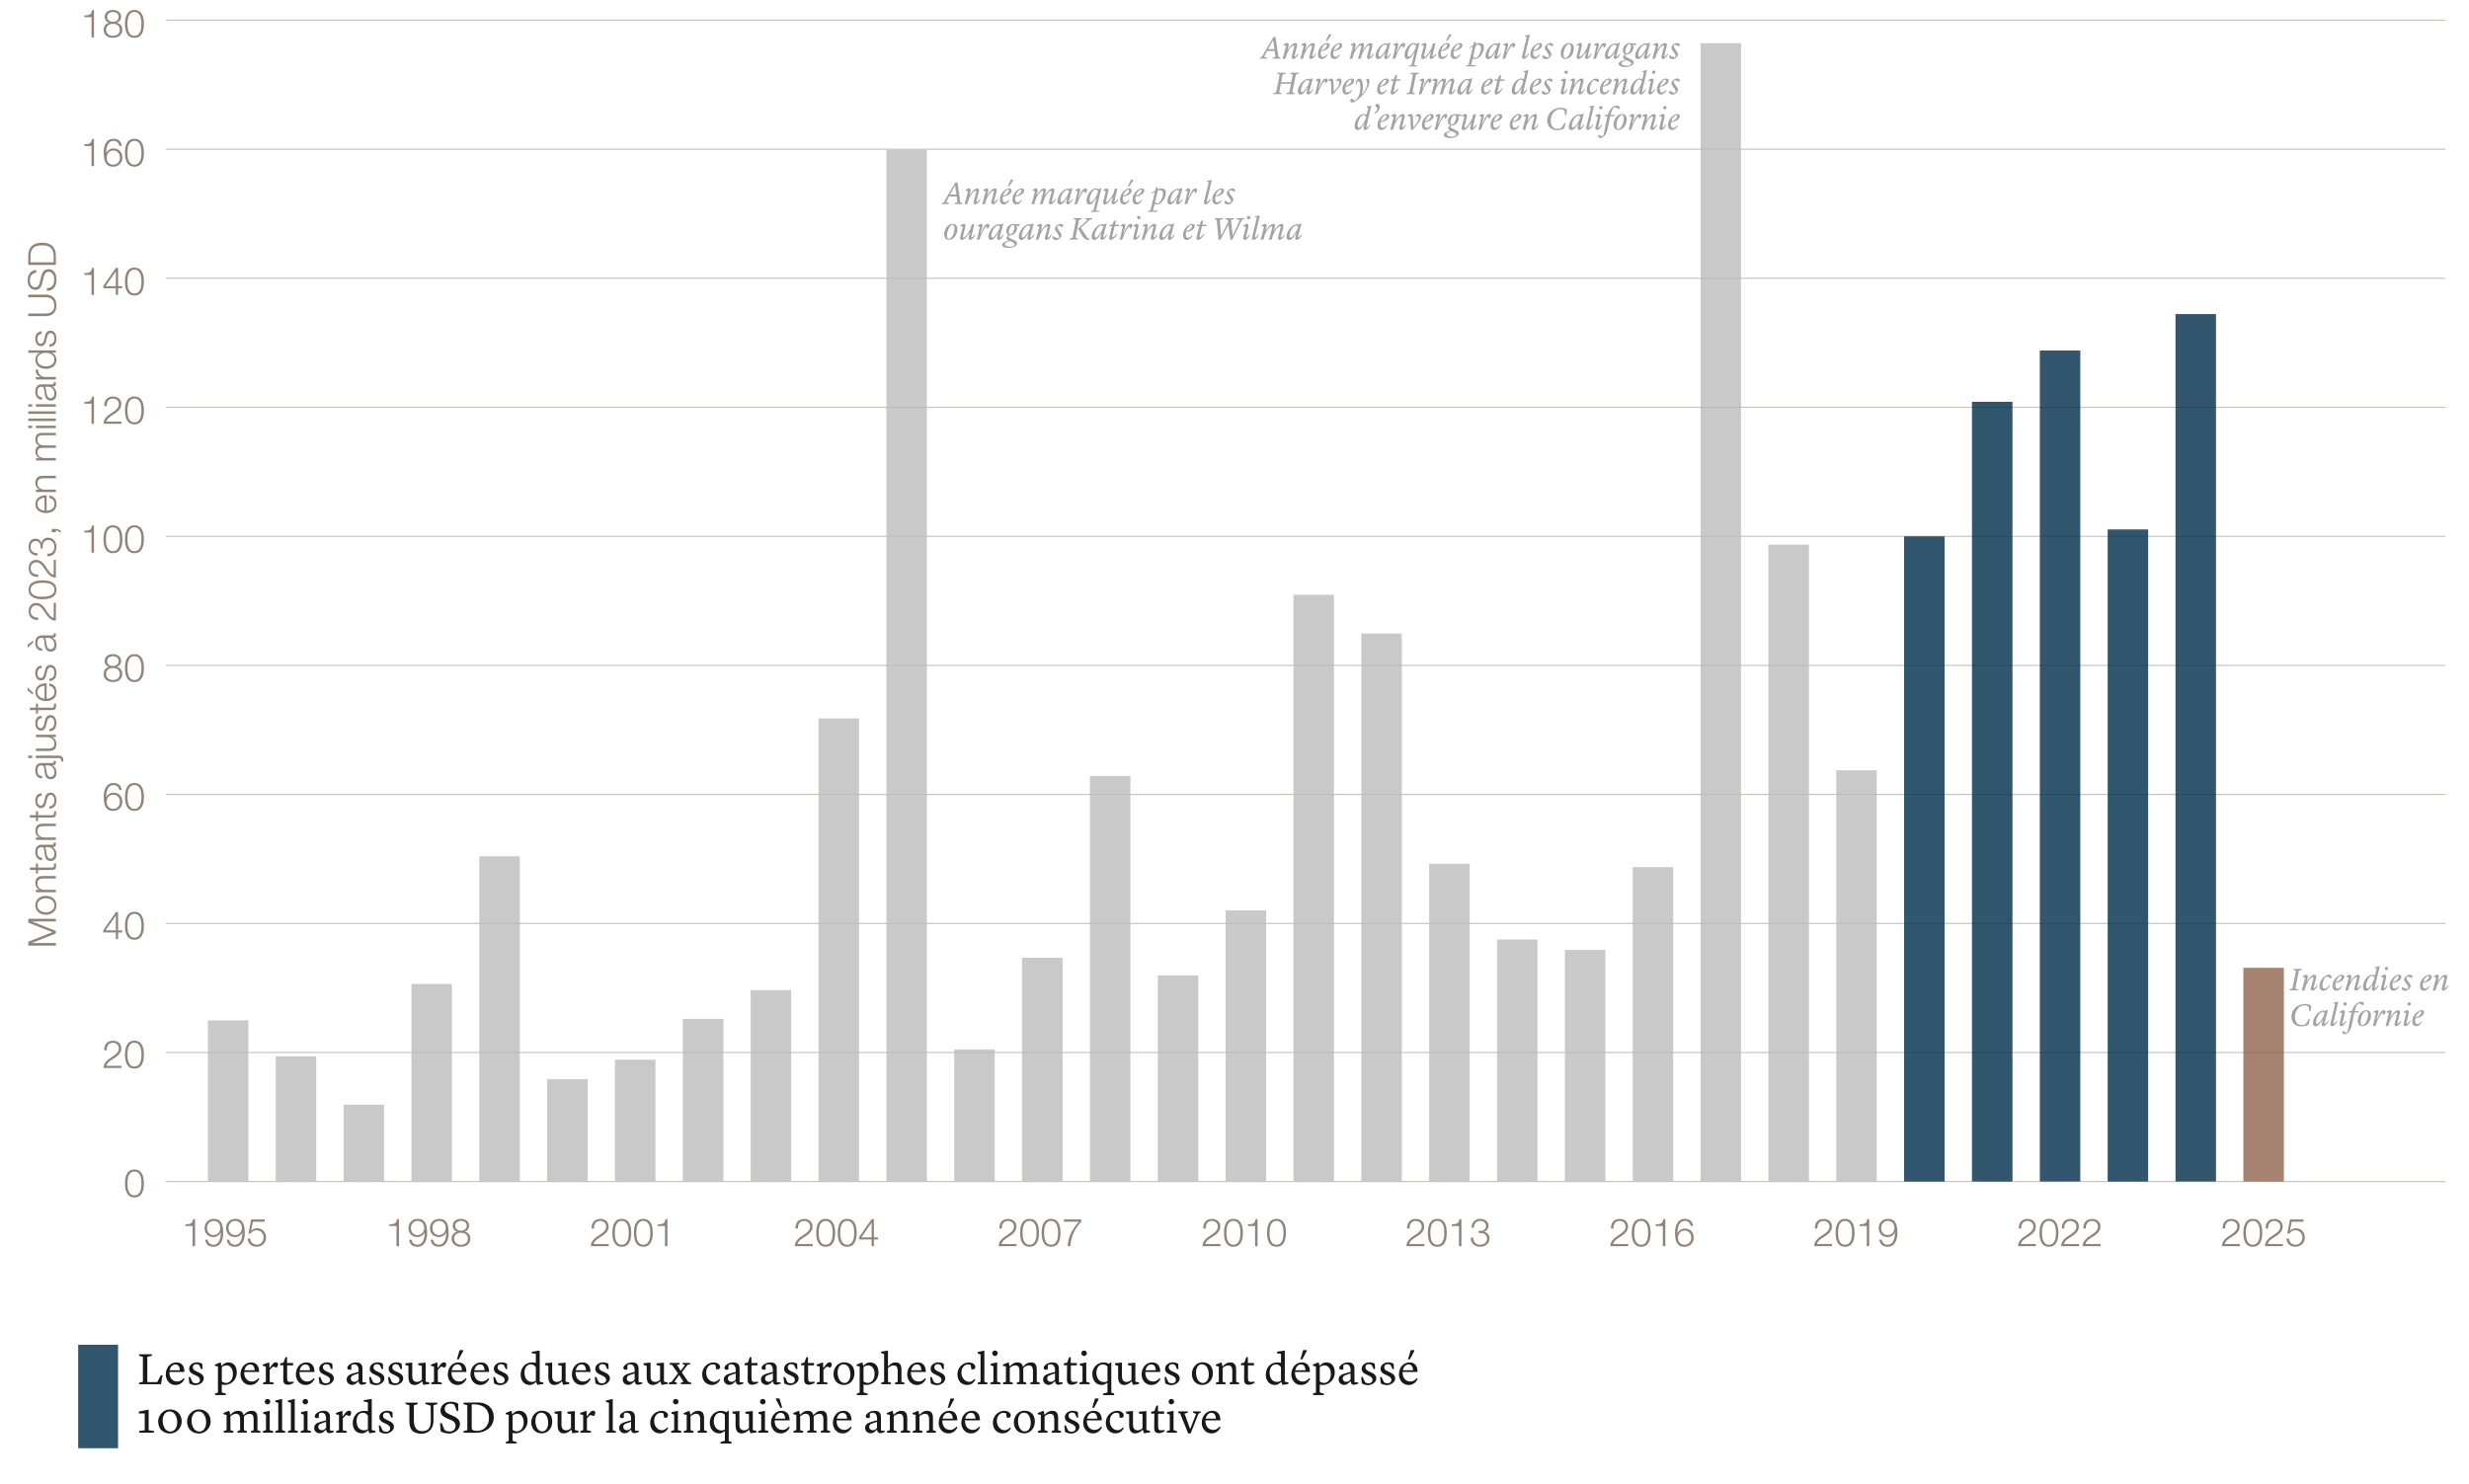 <svg xmlns="http://www.w3.org/2000/svg" viewBox="0 0 765 459.87"><defs><style>.cls-1,.cls-2{fill:#928379}.cls-2{opacity:.5}.cls-4,.cls-5{opacity:.8}.cls-6{fill:#191919}.cls-7{fill:#a3a3a3}.cls-4{fill:#bcbcbc}.cls-5{fill:#002c4b}</style></defs><g id="Calque_6" data-name="Calque 6"><g><path d="M26.15 44.71c1.32-.05 2.13-.07 2.36-1.62h.61v8.4h-.76v-6.24h-2.22v-.54ZM36.96 45.21c-.13-.92-.78-1.56-1.75-1.56-1.96 0-2.31 2.23-2.31 3.75h.02c.4-.83 1.28-1.39 2.23-1.39 1.68 0 2.77 1.16 2.77 2.81s-1.19 2.84-2.84 2.84c-2.04 0-2.94-1.19-2.94-4.46 0-1 .25-4.19 3-4.19 1.48 0 2.4.73 2.58 2.19h-.76Zm-3.91 3.66c0 1.19.64 2.16 2.1 2.16 1.2 0 2.01-1 2.01-2.16 0-1.22-.74-2.22-2.03-2.22s-2.09.98-2.09 2.22ZM44.59 47.33c0 1.97-.48 4.33-2.93 4.33s-2.93-2.36-2.93-4.32.48-4.33 2.93-4.33 2.93 2.36 2.93 4.32Zm-5.1 0c0 1.46.25 3.69 2.17 3.69s2.17-2.23 2.17-3.69-.25-3.68-2.17-3.68-2.17 2.23-2.17 3.68Z" class="cls-1"/></g><path d="M51.32 46.07h706.44v.34H51.32z" class="cls-2"/><g><path d="M26.15 4.78c1.32-.05 2.13-.07 2.36-1.62h.61v8.4h-.76V5.32h-2.22v-.54ZM36.17 7.03v.02c1.08.22 1.72 1.02 1.72 2.15 0 1.69-1.32 2.53-2.89 2.53s-2.89-.84-2.89-2.53c.02-1.09.67-1.96 1.7-2.15v-.02c-.88-.26-1.37-.92-1.37-1.85 0-1.44 1.31-2.1 2.54-2.1s2.55.66 2.55 2.1c0 .91-.52 1.6-1.37 1.85Zm.96 2.17c0-1.21-1.01-1.85-2.13-1.82-1.15-.02-2.13.59-2.13 1.82s.96 1.9 2.13 1.9 2.13-.61 2.13-1.9Zm-.35-4.01c0-.96-.78-1.46-1.79-1.46-.92 0-1.8.5-1.8 1.46 0 1.13.91 1.58 1.8 1.56.92.02 1.79-.48 1.79-1.56ZM44.59 7.4c0 1.97-.48 4.33-2.93 4.33s-2.93-2.36-2.93-4.32.48-4.33 2.93-4.33 2.93 2.36 2.93 4.32Zm-5.1 0c0 1.46.25 3.69 2.17 3.69s2.17-2.23 2.17-3.69-.25-3.68-2.17-3.68-2.17 2.23-2.17 3.68Z" class="cls-1"/></g><path d="M51.32 6.08h706.44v.34H51.32z" class="cls-2"/><g><path d="M26.15 84.64c1.32-.05 2.13-.07 2.36-1.62h.61v8.4h-.76v-6.24h-2.22v-.54ZM32.02 88.6l3.89-5.58h.68v5.67h1.26v.64h-1.26v2.09h-.7v-2.09h-3.87v-.73Zm3.87.09v-4.57h-.02l-3.17 4.57h3.19ZM44.59 87.26c0 1.97-.48 4.33-2.93 4.33s-2.93-2.36-2.93-4.32.48-4.33 2.93-4.33 2.93 2.36 2.93 4.32Zm-5.1 0c0 1.46.25 3.69 2.17 3.69s2.17-2.23 2.17-3.69-.25-3.68-2.17-3.68-2.17 2.23-2.17 3.68Z" class="cls-1"/></g><path d="M51.32 86.07h706.44v.34H51.32z" class="cls-2"/><g><path d="M26.15 124.57c1.32-.05 2.13-.07 2.36-1.62h.61v8.4h-.76v-6.24h-2.22v-.54ZM37.62 131.34h-5.53c.06-2.49 2.61-3.11 4.04-4.53.46-.47.7-.91.7-1.58 0-1.09-.86-1.71-1.88-1.71-1.38 0-1.92 1.1-1.9 2.34h-.75c-.04-1.73.86-2.97 2.69-2.97 1.46 0 2.6.8 2.6 2.36 0 1.4-1.02 2.28-2.11 2.99-.82.55-2.31 1.29-2.52 2.42h4.67v.7ZM44.59 127.19c0 1.97-.48 4.33-2.93 4.33s-2.93-2.36-2.93-4.32.48-4.33 2.93-4.33 2.93 2.36 2.93 4.32Zm-5.1 0c0 1.46.25 3.69 2.17 3.69s2.17-2.23 2.17-3.69-.25-3.68-2.17-3.68-2.17 2.23-2.17 3.68Z" class="cls-1"/></g><path d="M51.32 126.06h706.44v.34H51.32z" class="cls-2"/><g><path d="M26.15 164.5c1.32-.05 2.13-.07 2.36-1.62h.61v8.4h-.76v-6.24h-2.22v-.54ZM37.92 167.12c0 1.97-.48 4.33-2.93 4.33s-2.93-2.36-2.93-4.32.48-4.33 2.93-4.33 2.93 2.36 2.93 4.32Zm-5.1 0c0 1.46.25 3.69 2.17 3.69s2.17-2.23 2.17-3.69-.25-3.68-2.17-3.68-2.17 2.23-2.17 3.68ZM44.59 167.12c0 1.97-.48 4.33-2.93 4.33s-2.93-2.36-2.93-4.32.48-4.33 2.93-4.33 2.93 2.36 2.93 4.32Zm-5.1 0c0 1.46.25 3.69 2.17 3.69s2.17-2.23 2.17-3.69-.25-3.68-2.17-3.68-2.17 2.23-2.17 3.68Z" class="cls-1"/></g><path d="M51.32 166.05h706.44v.34H51.32z" class="cls-2"/><g><path d="M36.17 206.68v.02c1.08.22 1.71 1.02 1.71 2.15 0 1.69-1.32 2.53-2.89 2.53s-2.89-.84-2.89-2.53c.02-1.09.67-1.96 1.7-2.15v-.02c-.88-.26-1.37-.92-1.37-1.85 0-1.44 1.31-2.1 2.54-2.1s2.55.66 2.55 2.1c0 .91-.52 1.6-1.37 1.85Zm.96 2.17c0-1.21-1.01-1.85-2.13-1.82-1.15-.02-2.13.59-2.13 1.82s.96 1.9 2.13 1.9 2.13-.61 2.13-1.9Zm-.35-4.01c0-.96-.78-1.46-1.79-1.46-.92 0-1.8.5-1.8 1.46 0 1.13.91 1.58 1.8 1.56.92.02 1.79-.48 1.79-1.56ZM44.59 207.05c0 1.97-.48 4.33-2.93 4.33s-2.93-2.36-2.93-4.32.48-4.33 2.93-4.33 2.93 2.36 2.93 4.32Zm-5.1 0c0 1.46.25 3.69 2.17 3.69s2.17-2.23 2.17-3.69-.25-3.68-2.17-3.68-2.17 2.23-2.17 3.68Z" class="cls-1"/></g><path d="M51.32 206.04h706.44v.34H51.32z" class="cls-2"/><g><path d="M36.96 244.86c-.13-.92-.78-1.56-1.75-1.56-1.95 0-2.31 2.23-2.31 3.75h.02c.4-.83 1.28-1.39 2.23-1.39 1.68 0 2.77 1.16 2.77 2.81s-1.19 2.84-2.84 2.84c-2.04 0-2.94-1.19-2.94-4.46 0-1 .25-4.19 3-4.19 1.47 0 2.4.73 2.58 2.19h-.75Zm-3.91 3.66c0 1.19.64 2.16 2.1 2.16 1.2 0 2.01-1 2.01-2.16 0-1.22-.74-2.22-2.03-2.22s-2.09.98-2.09 2.22ZM44.59 246.98c0 1.97-.48 4.33-2.93 4.33s-2.93-2.36-2.93-4.32.48-4.33 2.93-4.33 2.93 2.36 2.93 4.32Zm-5.1 0c0 1.46.25 3.69 2.17 3.69s2.17-2.23 2.17-3.69-.25-3.68-2.17-3.68-2.17 2.23-2.17 3.68Z" class="cls-1"/></g><path d="M51.32 246.03h706.44v.34H51.32z" class="cls-2"/><g><path d="m32.02 288.25 3.89-5.58h.68v5.67h1.26v.64h-1.26v2.09h-.7v-2.09h-3.87v-.73Zm3.87.09v-4.57h-.02l-3.17 4.57h3.19ZM44.59 286.91c0 1.97-.48 4.33-2.93 4.33s-2.93-2.36-2.93-4.32.48-4.33 2.93-4.33 2.93 2.36 2.93 4.32Zm-5.1 0c0 1.46.25 3.69 2.17 3.69s2.17-2.23 2.17-3.69-.25-3.68-2.17-3.68-2.17 2.23-2.17 3.68Z" class="cls-1"/></g><path d="M51.32 286.02h706.44v.34H51.32z" class="cls-2"/><g><path d="M37.62 330.99h-5.53c.06-2.49 2.62-3.11 4.04-4.53.46-.47.7-.91.7-1.58 0-1.09-.86-1.71-1.88-1.71-1.38 0-1.92 1.1-1.89 2.34h-.76c-.04-1.73.86-2.97 2.69-2.97 1.46 0 2.6.8 2.6 2.36 0 1.4-1.02 2.28-2.11 2.99-.82.55-2.32 1.29-2.52 2.42h4.67v.7ZM44.59 326.84c0 1.97-.48 4.33-2.93 4.33s-2.93-2.36-2.93-4.32.48-4.33 2.93-4.33 2.93 2.36 2.93 4.32Zm-5.1 0c0 1.46.25 3.69 2.17 3.69s2.17-2.23 2.17-3.69-.25-3.68-2.17-3.68-2.17 2.23-2.17 3.68Z" class="cls-1"/></g><path d="M51.32 326.01h706.44v.34H51.32z" class="cls-2"/><path d="M44.59 366.77c0 1.97-.48 4.33-2.93 4.33s-2.93-2.36-2.93-4.32.48-4.33 2.93-4.33 2.93 2.36 2.93 4.32Zm-5.1 0c0 1.46.25 3.69 2.17 3.69s2.17-2.23 2.17-3.69-.25-3.68-2.17-3.68-2.17 2.23-2.17 3.68Z" class="cls-1"/><path d="M51.26 366H757.7v.34H51.26z" class="cls-2"/><g><path d="M57.47 379.44c1.32-.05 2.13-.07 2.36-1.62h.61v8.4h-.76v-6.24h-2.22v-.54ZM64.35 384.2c.13.92.78 1.56 1.75 1.56 1.96 0 2.31-2.23 2.31-3.75h-.02c-.4.83-1.28 1.39-2.23 1.39-1.68 0-2.77-1.16-2.77-2.81s1.19-2.84 2.84-2.84c2.04 0 2.94 1.19 2.94 4.46 0 1-.25 4.19-3 4.19-1.48 0-2.4-.73-2.58-2.19h.76Zm3.91-3.65c0-1.19-.64-2.16-2.1-2.16-1.2 0-2.01 1-2.01 2.16 0 1.22.74 2.22 2.03 2.22s2.09-.98 2.09-2.22ZM71.02 384.2c.13.92.78 1.56 1.75 1.56 1.96 0 2.31-2.23 2.31-3.75h-.02c-.4.83-1.28 1.39-2.23 1.39-1.68 0-2.77-1.16-2.77-2.81s1.19-2.84 2.84-2.84c2.04 0 2.94 1.19 2.94 4.46 0 1-.25 4.19-3 4.19-1.48 0-2.4-.73-2.58-2.19h.76Zm3.91-3.65c0-1.19-.64-2.16-2.1-2.16-1.2 0-2.01 1-2.01 2.16 0 1.22.74 2.22 2.03 2.22s2.09-.98 2.09-2.22ZM77.51 383.82c.04 1.16.91 1.94 2.06 1.94 1.29 0 2.1-1.07 2.1-2.29s-.9-2.18-2.15-2.18c-.74 0-1.46.36-1.87 1H77l.82-4.35h4.2v.7h-3.67l-.54 2.78.02.02c.42-.49 1.13-.78 1.78-.78 1.73 0 2.82 1.21 2.82 2.9s-1.31 2.84-2.91 2.84-2.72-.98-2.76-2.58h.76Z" class="cls-1"/></g><g><path d="M188.61 386.22h-5.53c.06-2.49 2.61-3.11 4.04-4.53.46-.47.7-.91.7-1.58 0-1.09-.86-1.71-1.88-1.71-1.38 0-1.92 1.1-1.89 2.34h-.76c-.04-1.73.86-2.97 2.69-2.97 1.46 0 2.6.8 2.6 2.36 0 1.4-1.02 2.28-2.11 2.99-.81.55-2.31 1.29-2.52 2.42h4.67v.7ZM195.59 382.07c0 1.97-.48 4.33-2.93 4.33s-2.93-2.36-2.93-4.32.48-4.33 2.93-4.33 2.93 2.36 2.93 4.32Zm-5.1 0c0 1.46.25 3.69 2.17 3.69s2.17-2.23 2.17-3.69-.25-3.68-2.17-3.68-2.17 2.23-2.17 3.68ZM202.26 382.07c0 1.97-.48 4.33-2.93 4.33s-2.93-2.36-2.93-4.32.48-4.33 2.93-4.33 2.93 2.36 2.93 4.32Zm-5.1 0c0 1.46.25 3.69 2.17 3.69s2.17-2.23 2.17-3.69-.25-3.68-2.17-3.68-2.17 2.23-2.17 3.68ZM203.83 379.44c1.32-.05 2.13-.07 2.36-1.62h.61v8.4h-.76v-6.24h-2.22v-.54Z" class="cls-1"/></g><g><path d="M314.96 386.22h-5.53c.06-2.49 2.62-3.11 4.04-4.53.46-.47.7-.91.7-1.58 0-1.09-.86-1.71-1.88-1.71-1.38 0-1.92 1.1-1.9 2.34h-.75c-.04-1.73.86-2.97 2.69-2.97 1.46 0 2.6.8 2.6 2.36 0 1.4-1.02 2.28-2.11 2.99-.82.55-2.31 1.29-2.52 2.42h4.67v.7ZM321.93 382.07c0 1.97-.48 4.33-2.93 4.33s-2.93-2.36-2.93-4.32.48-4.33 2.93-4.33 2.93 2.36 2.93 4.32Zm-5.1 0c0 1.46.25 3.69 2.17 3.69s2.17-2.23 2.17-3.69-.25-3.68-2.17-3.68-2.17 2.23-2.17 3.68ZM328.6 382.07c0 1.97-.48 4.33-2.93 4.33s-2.93-2.36-2.93-4.32.48-4.33 2.93-4.33 2.93 2.36 2.93 4.32Zm-5.1 0c0 1.46.25 3.69 2.17 3.69s2.17-2.23 2.17-3.69-.25-3.68-2.17-3.68-2.17 2.23-2.17 3.68ZM329.62 377.93h5.4v.7c-1.04 1.09-3.2 3.68-3.39 7.59h-.82c.21-2.84 1.13-4.94 3.46-7.59h-4.64v-.7Z" class="cls-1"/></g><g><path d="M441.3 386.22h-5.53c.06-2.49 2.61-3.11 4.04-4.53.46-.47.7-.91.7-1.58 0-1.09-.86-1.71-1.88-1.71-1.38 0-1.92 1.1-1.9 2.34h-.75c-.04-1.73.86-2.97 2.69-2.97 1.46 0 2.6.8 2.6 2.36 0 1.4-1.02 2.28-2.11 2.99-.82.55-2.31 1.29-2.52 2.42h4.67v.7ZM448.27 382.07c0 1.97-.48 4.33-2.93 4.33s-2.93-2.36-2.93-4.32.48-4.33 2.93-4.33 2.93 2.36 2.93 4.32Zm-5.1 0c0 1.46.25 3.69 2.17 3.69s2.17-2.23 2.17-3.69-.25-3.68-2.17-3.68-2.17 2.23-2.17 3.68ZM449.84 379.44c1.32-.05 2.13-.07 2.36-1.62h.61v8.4h-.76v-6.24h-2.22v-.54ZM456.5 383.54c-.05 1.33.74 2.22 2.1 2.22 1.1 0 2.15-.66 2.15-1.86s-.9-1.77-2.01-1.77h-.64v-.64h.64c.78.01 1.7-.47 1.7-1.52s-.83-1.58-1.83-1.58c-1.26 0-1.93.88-1.91 2.12h-.75c.01-1.58 1.02-2.76 2.65-2.76 1.32 0 2.6.65 2.6 2.13 0 .91-.52 1.64-1.42 1.86v.02c1.09.18 1.73.97 1.73 2.08 0 1.64-1.34 2.55-2.89 2.55-1.74 0-2.99-1.06-2.87-2.85h.76Z" class="cls-1"/></g><g><path d="M567.64 386.22h-5.53c.06-2.49 2.62-3.11 4.04-4.53.46-.47.7-.91.7-1.58 0-1.09-.86-1.71-1.88-1.71-1.38 0-1.92 1.1-1.89 2.34h-.76c-.04-1.73.86-2.97 2.69-2.97 1.46 0 2.6.8 2.6 2.36 0 1.4-1.02 2.28-2.11 2.99-.82.55-2.32 1.29-2.52 2.42h4.67v.7ZM574.61 382.07c0 1.97-.48 4.33-2.93 4.33s-2.93-2.36-2.93-4.32.48-4.33 2.93-4.33 2.93 2.36 2.93 4.32Zm-5.1 0c0 1.46.25 3.69 2.17 3.69s2.17-2.23 2.17-3.69-.25-3.68-2.17-3.68-2.17 2.23-2.17 3.68ZM576.19 379.44c1.32-.05 2.13-.07 2.36-1.62h.61v8.4h-.75v-6.24h-2.22v-.54ZM583.06 384.2c.13.92.78 1.56 1.75 1.56 1.96 0 2.32-2.23 2.32-3.75h-.02c-.4.83-1.28 1.39-2.23 1.39-1.68 0-2.77-1.16-2.77-2.81s1.19-2.84 2.84-2.84c2.04 0 2.94 1.19 2.94 4.46 0 1-.25 4.19-3 4.19-1.48 0-2.4-.73-2.58-2.19h.75Zm3.91-3.65c0-1.19-.64-2.16-2.1-2.16-1.2 0-2.01 1-2.01 2.16 0 1.22.74 2.22 2.03 2.22s2.09-.98 2.09-2.22Z" class="cls-1"/></g><g><path d="M120.65 379.44c1.32-.05 2.13-.07 2.36-1.62h.61v8.4h-.76v-6.24h-2.22v-.54ZM127.52 384.2c.13.92.78 1.56 1.75 1.56 1.96 0 2.31-2.23 2.31-3.75h-.02c-.4.83-1.28 1.39-2.23 1.39-1.68 0-2.77-1.16-2.77-2.81s1.19-2.84 2.84-2.84c2.04 0 2.94 1.19 2.94 4.46 0 1-.25 4.19-3 4.19-1.48 0-2.4-.73-2.58-2.19h.76Zm3.91-3.65c0-1.19-.64-2.16-2.1-2.16-1.2 0-2.01 1-2.01 2.16 0 1.22.74 2.22 2.03 2.22s2.09-.98 2.09-2.22ZM134.19 384.2c.13.92.78 1.56 1.75 1.56 1.96 0 2.31-2.23 2.31-3.75h-.02c-.4.83-1.28 1.39-2.23 1.39-1.68 0-2.77-1.16-2.77-2.81s1.19-2.84 2.84-2.84c2.04 0 2.94 1.19 2.94 4.46 0 1-.25 4.19-3 4.19-1.48 0-2.4-.73-2.58-2.19h.76Zm3.91-3.65c0-1.19-.64-2.16-2.1-2.16-1.2 0-2.01 1-2.01 2.16 0 1.22.74 2.22 2.03 2.22s2.09-.98 2.09-2.22ZM144.01 381.7v.02c1.08.22 1.71 1.02 1.71 2.15 0 1.69-1.32 2.53-2.89 2.53s-2.89-.84-2.89-2.53c.02-1.09.67-1.96 1.7-2.15v-.02c-.88-.26-1.37-.92-1.37-1.85 0-1.44 1.31-2.1 2.54-2.1s2.55.66 2.55 2.1c0 .91-.52 1.6-1.37 1.85Zm.96 2.17c0-1.21-1.01-1.85-2.13-1.82-1.15-.02-2.13.59-2.13 1.82s.96 1.9 2.13 1.9 2.13-.61 2.13-1.9Zm-.35-4.02c0-.96-.78-1.46-1.79-1.46-.92 0-1.8.5-1.8 1.46 0 1.13.91 1.58 1.8 1.56.92.02 1.79-.48 1.79-1.56Z" class="cls-1"/></g><g><path d="M251.79 386.22h-5.53c.06-2.49 2.62-3.11 4.04-4.53.46-.47.7-.91.7-1.58 0-1.09-.86-1.71-1.88-1.71-1.38 0-1.92 1.1-1.9 2.34h-.75c-.04-1.73.86-2.97 2.69-2.97 1.46 0 2.6.8 2.6 2.36 0 1.4-1.02 2.28-2.11 2.99-.82.55-2.32 1.29-2.52 2.42h4.67v.7ZM258.76 382.07c0 1.97-.48 4.33-2.93 4.33s-2.93-2.36-2.93-4.32.48-4.33 2.93-4.33 2.93 2.36 2.93 4.32Zm-5.1 0c0 1.46.25 3.69 2.17 3.69s2.17-2.23 2.17-3.69-.25-3.68-2.17-3.68-2.17 2.23-2.17 3.68ZM265.43 382.07c0 1.97-.48 4.33-2.93 4.33s-2.93-2.36-2.93-4.32.48-4.33 2.93-4.33 2.93 2.36 2.93 4.32Zm-5.1 0c0 1.46.25 3.69 2.17 3.69s2.17-2.23 2.17-3.69-.25-3.68-2.17-3.68-2.17 2.23-2.17 3.68ZM266.2 383.4l3.89-5.58h.68v5.67h1.26v.64h-1.26v2.09h-.7v-2.09h-3.88v-.73Zm3.87.1v-4.57h-.03l-3.17 4.57h3.19Z" class="cls-1"/></g><g><path d="M378.13 386.22h-5.53c.06-2.49 2.61-3.11 4.04-4.53.46-.47.7-.91.7-1.58 0-1.09-.86-1.71-1.88-1.71-1.38 0-1.92 1.1-1.9 2.34h-.75c-.04-1.73.86-2.97 2.69-2.97 1.46 0 2.6.8 2.6 2.36 0 1.4-1.02 2.28-2.11 2.99-.82.55-2.31 1.29-2.52 2.42h4.67v.7ZM385.1 382.07c0 1.97-.48 4.33-2.93 4.33s-2.93-2.36-2.93-4.32.48-4.33 2.93-4.33 2.93 2.36 2.93 4.32Zm-5.1 0c0 1.46.25 3.69 2.17 3.69s2.17-2.23 2.17-3.69-.25-3.68-2.17-3.68-2.17 2.23-2.17 3.68ZM386.67 379.44c1.32-.05 2.13-.07 2.36-1.62h.61v8.4h-.76v-6.24h-2.22v-.54ZM398.44 382.07c0 1.97-.48 4.33-2.93 4.33s-2.93-2.36-2.93-4.32.48-4.33 2.93-4.33 2.93 2.36 2.93 4.32Zm-5.09 0c0 1.46.25 3.69 2.17 3.69s2.17-2.23 2.17-3.69-.25-3.68-2.17-3.68-2.17 2.23-2.17 3.68Z" class="cls-1"/></g><g><path d="M504.47 386.22h-5.53c.06-2.49 2.61-3.11 4.04-4.53.46-.47.7-.91.7-1.58 0-1.09-.86-1.71-1.88-1.71-1.38 0-1.92 1.1-1.89 2.34h-.76c-.04-1.73.86-2.97 2.69-2.97 1.46 0 2.6.8 2.6 2.36 0 1.4-1.02 2.28-2.11 2.99-.81.55-2.31 1.29-2.52 2.42h4.67v.7ZM511.44 382.07c0 1.97-.48 4.33-2.93 4.33s-2.93-2.36-2.93-4.32.48-4.33 2.93-4.33 2.93 2.36 2.93 4.32Zm-5.1 0c0 1.46.25 3.69 2.17 3.69s2.17-2.23 2.17-3.69-.25-3.68-2.17-3.68-2.17 2.23-2.17 3.68ZM513.01 379.44c1.32-.05 2.13-.07 2.36-1.62h.61v8.4h-.76v-6.24H513v-.54ZM523.82 379.95c-.13-.92-.78-1.56-1.75-1.56-1.96 0-2.31 2.23-2.31 3.75h.02c.4-.83 1.28-1.39 2.23-1.39 1.68 0 2.77 1.16 2.77 2.81s-1.19 2.84-2.84 2.84c-2.04 0-2.94-1.19-2.94-4.46 0-1 .25-4.19 3-4.19 1.48 0 2.4.73 2.58 2.19h-.75Zm-3.91 3.65c0 1.19.63 2.16 2.1 2.16 1.2 0 2.01-1 2.01-2.16 0-1.22-.74-2.22-2.03-2.22s-2.09.98-2.09 2.22Z" class="cls-1"/></g><g><path d="M630.81 386.22h-5.53c.06-2.49 2.62-3.11 4.04-4.53.46-.47.7-.91.7-1.58 0-1.09-.86-1.71-1.88-1.71-1.38 0-1.92 1.1-1.89 2.34h-.76c-.04-1.73.86-2.97 2.69-2.97 1.46 0 2.6.8 2.6 2.36 0 1.4-1.02 2.28-2.11 2.99-.82.55-2.32 1.29-2.52 2.42h4.67v.7ZM637.78 382.07c0 1.97-.48 4.33-2.93 4.33s-2.93-2.36-2.93-4.32.48-4.33 2.93-4.33 2.93 2.36 2.93 4.32Zm-5.09 0c0 1.46.25 3.69 2.17 3.69s2.17-2.23 2.17-3.69-.25-3.68-2.17-3.68-2.17 2.23-2.17 3.68ZM644.15 386.22h-5.53c.06-2.49 2.62-3.11 4.04-4.53.46-.47.7-.91.7-1.58 0-1.09-.86-1.71-1.88-1.71-1.38 0-1.92 1.1-1.89 2.34h-.76c-.04-1.73.86-2.97 2.69-2.97 1.46 0 2.6.8 2.6 2.36 0 1.4-1.02 2.28-2.11 2.99-.82.55-2.32 1.29-2.52 2.42h4.67v.7ZM650.83 386.22h-5.53c.06-2.49 2.62-3.11 4.04-4.53.46-.47.7-.91.7-1.58 0-1.09-.86-1.71-1.88-1.71-1.38 0-1.92 1.1-1.89 2.34h-.76c-.04-1.73.86-2.97 2.69-2.97 1.46 0 2.6.8 2.6 2.36 0 1.4-1.02 2.28-2.11 2.99-.82.55-2.32 1.29-2.52 2.42h4.67v.7Z" class="cls-1"/></g><g><path d="M693.98 386.22h-5.53c.06-2.49 2.62-3.11 4.04-4.53.46-.47.7-.91.7-1.58 0-1.09-.86-1.71-1.88-1.71-1.38 0-1.92 1.1-1.89 2.34h-.76c-.04-1.73.86-2.97 2.69-2.97 1.46 0 2.6.8 2.6 2.36 0 1.4-1.02 2.28-2.11 2.99-.82.55-2.32 1.29-2.52 2.42h4.67v.7ZM700.95 382.07c0 1.97-.48 4.33-2.93 4.33s-2.93-2.36-2.93-4.32.48-4.33 2.93-4.33 2.93 2.36 2.93 4.32Zm-5.09 0c0 1.46.25 3.69 2.17 3.69s2.17-2.23 2.17-3.69-.25-3.68-2.17-3.68-2.17 2.23-2.17 3.68ZM707.32 386.22h-5.53c.06-2.49 2.62-3.11 4.04-4.53.46-.47.7-.91.7-1.58 0-1.09-.86-1.71-1.88-1.71-1.38 0-1.92 1.1-1.89 2.34H702c-.04-1.73.86-2.97 2.69-2.97 1.46 0 2.6.8 2.6 2.36 0 1.4-1.02 2.28-2.11 2.99-.82.55-2.32 1.29-2.52 2.42h4.67v.7ZM709.22 383.82c.04 1.16.91 1.94 2.06 1.94 1.3 0 2.1-1.07 2.1-2.29s-.9-2.18-2.15-2.18c-.74 0-1.46.36-1.87 1h-.65l.82-4.35h4.2v.7h-3.67l-.54 2.78.02.02c.42-.49 1.13-.78 1.77-.78 1.73 0 2.82 1.21 2.82 2.9s-1.31 2.84-2.91 2.84-2.72-.98-2.76-2.58h.76Z" class="cls-1"/></g></g><g id="titles_disclaimer" data-name="titles + disclaimer"><g><path d="m709.45 306.6.83-.23 1.09-5.5-.75-.26.06-.32h2.53l-.06.32-.86.26-1.09 5.5.76.24-.06.32h-2.52l.07-.33ZM714.26 302.93l-.85-.15v-.05s.55-.65 1.1-.65.65.46.44 1.22l-.27.93h.04c.68-.99 1.49-2.14 2.43-2.14.44 0 .64.29.45 1.06l-.8 3.16h.03c.45-.12.84-.56 1.09-.97l.2.06c-.26.79-1.14 1.64-1.61 1.64s-.64-.37-.47-1.02l.75-2.8c.06-.23.03-.4-.18-.4-.86 0-2.13 2.25-2.42 3.59l-.1.45-.75.21-.13-.13 1.05-4.01ZM719.59 305.41c0 .73.28 1 .65 1 .4 0 1.14-.5 1.56-1.11l.18.12c-.29.57-1.24 1.65-2.1 1.65-.74 0-1.22-.63-1.22-1.42 0-.97.48-2.19 1.57-3 .36-.27.91-.57 1.27-.57.5 0 .94.24.94.5 0 .31-.25.68-.28.68-.35-.24-.84-.62-1.23-.62-.7 0-1.34 1.74-1.34 2.77ZM722.71 305.6c0-1.3.64-2.29 1.44-2.92.4-.32.93-.6 1.37-.6.6 0 .83.27.83.7 0 .89-1.23 1.66-2.72 1.85-.03.19-.05.39-.05.59 0 .74.21 1.17.68 1.17s.98-.42 1.24-.8l.2.12c-.19.42-.86 1.33-1.78 1.33-.86 0-1.21-.73-1.21-1.44Zm.99-1.25c.82-.11 1.82-.9 1.82-1.6 0-.18-.09-.3-.24-.3-.52 0-1.28.84-1.58 1.9ZM727.75 302.93l-.85-.15v-.05s.55-.65 1.1-.65.65.46.44 1.22l-.27.93h.04c.68-.99 1.49-2.14 2.43-2.14.44 0 .64.29.45 1.06l-.8 3.16h.03c.45-.12.84-.56 1.09-.97l.2.06c-.26.79-1.14 1.64-1.61 1.64s-.64-.37-.47-1.02l.75-2.8c.06-.23.03-.4-.18-.4-.86 0-2.13 2.25-2.42 3.59l-.1.45-.75.21-.13-.13 1.05-4.01ZM735.87 302.31l.52-2.11-.59-.24.07-.22 1.47-.27-1.63 6.84h.03c.44-.12.85-.56 1.09-.97l.2.06c-.26.78-1.13 1.64-1.62 1.64-.46 0-.62-.34-.41-1.13l.24-.92h-.03c-.44.53-1.17 2.08-2.13 2.08-.56 0-.94-.38-.94-1.16 0-1.7 1.31-3.83 2.91-3.83.3 0 .6.11.82.23Zm-.15.66c-.16-.28-.49-.57-.77-.57-.96 0-1.83 1.96-1.83 3.18 0 .64.17.77.38.77.61 0 1.88-1.93 2.14-3.03l.08-.35ZM737.69 302.78v-.05s.56-.65 1.21-.65c.38 0 .56.31.39 1.04l-.74 3.19h.03c.44-.12.85-.56 1.09-.97l.2.06c-.26.78-1.13 1.64-1.62 1.64-.45 0-.62-.37-.46-1.01l.75-3.06-.85-.19Zm1.73-3.17c.29 0 .53.24.53.53s-.24.53-.53.53-.53-.24-.53-.53.24-.53.53-.53ZM740.41 305.6c0-1.3.64-2.29 1.44-2.92.4-.32.93-.6 1.37-.6.6 0 .83.27.83.7 0 .89-1.23 1.66-2.72 1.85-.03.19-.05.39-.05.59 0 .74.21 1.17.68 1.17s.98-.42 1.24-.8l.2.12c-.19.42-.86 1.33-1.78 1.33-.86 0-1.21-.73-1.21-1.44Zm.99-1.25c.82-.11 1.82-.9 1.82-1.6 0-.18-.09-.3-.24-.3-.52 0-1.28.84-1.58 1.9ZM745.21 307.07c-.61 0-1.05-.38-1.05-.68 0-.32.18-.53.18-.53.6.38 1.04.64 1.42.64.24 0 .44-.15.44-.44s-.17-.56-.29-.72l-.51-.71c-.4-.55-.5-.75-.5-1.03 0-.83 1.09-1.53 1.7-1.53.47 0 .87.23.87.5s-.14.51-.19.58h-.03c-.39-.24-.82-.51-1.2-.51-.24 0-.44.15-.44.44 0 .25.1.44.28.7l.56.79c.34.49.48.67.48.99 0 .65-.83 1.51-1.73 1.51ZM749.81 305.6c0-1.3.64-2.29 1.44-2.92.4-.32.93-.6 1.37-.6.6 0 .83.27.83.7 0 .89-1.23 1.66-2.72 1.85-.03.19-.05.39-.05.59 0 .74.21 1.17.68 1.17s.98-.42 1.24-.8l.2.12c-.19.42-.86 1.33-1.78 1.33-.86 0-1.21-.73-1.21-1.44Zm.99-1.25c.82-.11 1.82-.9 1.82-1.6 0-.18-.09-.3-.24-.3-.52 0-1.28.84-1.58 1.9ZM754.85 302.93l-.85-.15v-.05s.55-.65 1.1-.65.65.46.44 1.22l-.27.93h.04c.68-.99 1.49-2.14 2.43-2.14.44 0 .64.29.45 1.06l-.8 3.16h.03c.45-.12.84-.56 1.09-.97l.2.06c-.26.79-1.14 1.64-1.61 1.64s-.64-.37-.47-1.02l.75-2.8c.06-.23.03-.4-.18-.4-.86 0-2.13 2.25-2.42 3.59l-.1.45-.75.21-.13-.13 1.05-4.01ZM709.98 315.03c0-1.8 1.49-3.89 4.29-3.89.77 0 1.3.23 1.83.53l-.17 1.78h-.35l-.28-1.45c-.27-.22-.66-.43-1.27-.43-1.81 0-2.96 1.9-2.95 3.53 0 1.76.84 2.57 2.08 2.57.55 0 .94-.15 1.23-.31l.99-1.53h.36l-.54 1.8c-.51.16-1.18.47-2.17.47-1.68 0-3.05-.96-3.05-3.07ZM721.3 313.02l-1.14 4.29h.03c.44-.12.85-.57 1.08-.97l.2.06c-.3.85-1.13 1.64-1.58 1.64s-.67-.35-.42-1.13l.3-1.03h-.03c-.47.64-1.27 2.19-2.27 2.19-.51 0-.8-.41-.81-.94-.03-1.86 1.84-3.96 3.23-3.96.29 0 .54.08.71.19l.09-.34h.61Zm-1.11 1.33.12-.38c-.18-.23-.41-.4-.69-.4-.76 0-2 1.71-2 3.24 0 .29.08.51.33.51.63 0 1.98-2.13 2.24-2.97ZM722.58 318.04c-.45 0-.62-.37-.46-1.01l1.43-5.83-.59-.24.07-.22 1.47-.27-1.62 6.84h.03c.44-.12.85-.56 1.09-.97l.2.06c-.26.78-1.13 1.64-1.62 1.64ZM724.86 313.78v-.05s.56-.65 1.21-.65c.38 0 .56.31.39 1.04l-.74 3.19h.03c.44-.12.85-.56 1.09-.97l.2.06c-.26.78-1.13 1.64-1.62 1.64-.45 0-.62-.37-.46-1.01l.75-3.06-.85-.19Zm1.73-3.17c.29 0 .53.24.53.53s-.24.53-.53.53-.53-.24-.53-.53.24-.53.53-.53Z" class="cls-7"/><path d="M727.82 313.34h.91c.45-1.61 1.64-2.87 2.83-2.87.48 0 .87.28.87.54s-.2.5-.31.64c-.31-.33-.79-.64-1.2-.64-.26 0-.79.22-1.33 2.33h1.29l-.1.44h-1.29c-.03.1-.05.2-.07.31l-.77 3.69c-.5 2.41-1.76 2.75-2.21 2.75-.25 0-.66-.19-.66-.57 0-.18.12-.41.25-.5.26.24.62.58.9.58.37 0 .54-.55.73-1.5l.96-4.76h-.86l.06-.44ZM734.63 314.75c0 1.45-1 3.29-2.68 3.29-.97 0-1.41-.82-1.41-1.74 0-1.41 1-3.22 2.69-3.22 1.02 0 1.4.86 1.4 1.67Zm-2.65 2.99c.89 0 1.74-1.84 1.74-3.12 0-.28 0-1.24-.59-1.24-.92 0-1.7 2-1.7 3.18 0 .45.06 1.18.55 1.18ZM735.52 316.76c.42-1.67.66-2.83.66-2.83l-.8-.15v-.05s.53-.65 1.1-.65c.52 0 .55.49.38 1.09l-.53 1.8h.14c.84-1.91 1.36-2.89 2.18-2.89.27 0 .48.16.48.47 0 .42-.34.84-.5.98h-.34c.17-.29.12-.6-.1-.62-.43.21-.97 1.13-1.46 2.17-.25.53-.38.8-.66 1.78l-.72.21-.13-.13.3-1.18ZM740.22 313.93l-.85-.15v-.05s.55-.65 1.1-.65.65.46.44 1.22l-.27.93h.04c.68-.99 1.49-2.14 2.43-2.14.44 0 .64.29.45 1.06l-.8 3.16h.03c.45-.12.84-.56 1.09-.97l.2.06c-.26.79-1.14 1.64-1.61 1.64s-.64-.37-.47-1.02l.75-2.8c.06-.23.03-.4-.18-.4-.86 0-2.13 2.25-2.42 3.59l-.1.45-.75.21-.13-.13 1.05-4.01ZM744.71 313.78v-.05s.56-.65 1.21-.65c.38 0 .56.31.39 1.04l-.74 3.19h.03c.44-.12.85-.56 1.09-.97l.2.06c-.26.78-1.13 1.64-1.62 1.64-.45 0-.62-.37-.46-1.01l.75-3.06-.85-.19Zm1.73-3.17c.29 0 .53.24.53.53s-.24.53-.53.53-.53-.24-.53-.53.24-.53.53-.53ZM747.43 316.6c0-1.3.64-2.29 1.44-2.92.4-.32.93-.6 1.37-.6.6 0 .83.27.83.7 0 .89-1.23 1.66-2.72 1.85-.03.19-.05.39-.05.59 0 .74.21 1.17.68 1.17s.98-.42 1.24-.8l.2.12c-.19.42-.86 1.33-1.78 1.33-.86 0-1.21-.73-1.21-1.44Zm.99-1.25c.82-.11 1.82-.9 1.82-1.6 0-.18-.09-.3-.24-.3-.52 0-1.28.84-1.58 1.9Z" class="cls-7"/></g><path d="M64.41 316.24h12.55v49.94H64.41zM85.43 327.36h12.55v38.81H85.43zM106.45 342.37H119v23.8h-12.55zM127.48 304.94h12.55v61.24h-12.55zM148.5 265.38h12.55v100.79H148.5zM169.52 334.43h12.55v31.75h-12.55zM190.54 328.42h12.55v37.75h-12.55zM211.57 315.78h12.55v50.4h-12.55zM232.59 306.88h12.55v59.29h-12.55zM295.66 325.25h12.55v40.93h-12.55zM316.68 296.82h12.55v69.36h-12.55zM337.7 240.48h12.55v125.69H337.7zM358.73 302.29h12.55v63.89h-12.55zM379.75 282.16h12.55v84.02h-12.55zM442.82 267.68h12.55v98.5h-12.55zM463.84 291.16h12.55v75.01h-12.55zM484.86 294.41h12.55v71.76h-12.55z" class="cls-4"/><path fill="#8e644c" d="M695.09 299.94h12.55v66.24h-12.55z" opacity=".8"/><path d="M505.88 268.74h12.55v97.44h-12.55zM568.95 238.72h12.55v127.46h-12.55z" class="cls-4"/><path d="M589.97 166.22h12.55v199.96h-12.55zM611 124.52h12.55v241.65H611zM632.02 108.63h12.55v257.54h-12.55zM653.04 164.08h12.55v202.1h-12.55zM674.06 97.33h12.55v268.84h-12.55z" class="cls-5"/><path d="M526.91 13.39h12.55v352.78h-12.55zM400.77 184.33h12.55v181.85h-12.55zM547.93 168.79h12.55v197.39h-12.55zM421.79 196.34h12.55v169.84h-12.55zM253.61 222.65h12.55v143.53h-12.55zM274.64 46.38h12.55v319.8h-12.55z" class="cls-4"/><g><path d="M8.75 293.06v-1.2l7.51-2.96-7.51-2.95v-1.2h8.56v.82h-7.4v.02l7.4 2.93v.77l-7.4 2.94v.02h7.4v.82H8.75ZM14.22 277.64c1.77 0 3.27 1.03 3.27 2.93s-1.5 2.93-3.27 2.93-3.27-1.03-3.27-2.93 1.5-2.93 3.27-2.93Zm0 5.1c1.32 0 2.64-.72 2.64-2.17s-1.32-2.17-2.64-2.17-2.64.72-2.64 2.17 1.32 2.17 2.64 2.17ZM11.13 276.52v-.76h1.07v-.02c-.74-.28-1.25-1.1-1.25-1.98 0-1.74.91-2.27 2.39-2.27h3.98v.76h-3.86c-1.07 0-1.87.35-1.87 1.57s.91 1.92 2.12 1.94h3.61v.76h-6.19ZM11.13 268.87v-1.26h.64v1.26h4.17c.49 0 .78-.07.82-.61 0-.22-.01-.43-.04-.65h.65c0 .23.02.44.02.67 0 1.01-.34 1.36-1.39 1.34h-4.23v1.08h-.64v-1.08H9.27v-.76h1.86ZM13.02 266.59c-1.45-.07-2.08-1.09-2.08-2.51 0-1.09.34-2.28 1.99-2.28h3.29c.29 0 .46-.14.46-.44 0-.08-.02-.18-.05-.24h.64c.04.17.05.29.05.49 0 .77-.43.89-1.08.89v.02c.8.53 1.26 1.07 1.26 2.25s-.56 2.07-1.81 2.07c-1.74 0-1.8-1.69-1.99-3.32-.07-.62-.16-.97-.84-.97-1.02 0-1.27.73-1.27 1.62 0 .94.43 1.63 1.44 1.65v.76Zm.91-4.03v.02c.18.1.24.43.28.64.23 1.28.22 2.88 1.43 2.88.76 0 1.22-.67 1.22-1.38 0-1.15-.73-2.17-1.94-2.16h-.98ZM11.13 260.3v-.76h1.07v-.02c-.74-.28-1.25-1.1-1.25-1.98 0-1.74.91-2.27 2.39-2.27h3.98v.76h-3.86c-1.07 0-1.87.35-1.87 1.57s.91 1.92 2.12 1.94h3.61v.76h-6.19ZM11.13 252.64v-1.26h.64v1.26h4.17c.49 0 .78-.07.82-.61 0-.22-.01-.43-.04-.65h.65c0 .23.02.44.02.67 0 1.01-.34 1.36-1.39 1.34h-4.23v1.08h-.64v-1.08H9.27v-.76h1.86ZM12.94 246.59c-.94.04-1.36.76-1.36 1.62 0 .67.26 1.46 1.07 1.46.67 0 .91-.77 1.04-1.28l.23-1.01c.13-.86.64-1.76 1.71-1.76 1.34 0 1.86 1.33 1.86 2.48 0 1.44-.67 2.42-2.18 2.54v-.76c1.02-.06 1.55-.82 1.55-1.82 0-.71-.31-1.69-1.18-1.69-.72 0-.96.67-1.13 1.36l-.22.97c-.26.98-.6 1.73-1.66 1.73-1.26 0-1.74-1.23-1.74-2.33 0-1.24.65-2.22 1.99-2.27v.76ZM13.02 241.26c-1.45-.07-2.08-1.09-2.08-2.51 0-1.09.34-2.28 1.99-2.28h3.29c.29 0 .46-.14.46-.44 0-.08-.02-.18-.05-.24h.64c.04.17.05.29.05.49 0 .77-.43.89-1.08.89v.02c.8.53 1.26 1.07 1.26 2.25s-.56 2.07-1.81 2.07c-1.74 0-1.8-1.69-1.99-3.32-.07-.62-.16-.97-.84-.97-1.02 0-1.27.73-1.27 1.62 0 .94.43 1.63 1.44 1.65v.76Zm.91-4.03v.02c.18.1.24.43.28.64.23 1.28.22 2.88 1.43 2.88.76 0 1.22-.67 1.22-1.38 0-1.15-.73-2.17-1.94-2.16h-.98Z" class="cls-1"/><path d="M8.75 234.94v-.76h1.21v.76H8.75Zm2.38 0v-.76h6.76c.92 0 1.71.25 1.71 1.32 0 .18-.02.35-.02.53h-.62c.01-.12.02-.29.01-.41 0-.59-.38-.68-.9-.68h-6.94ZM17.32 227.72v.7H16.2v.02c.83.4 1.29 1.21 1.29 2.13 0 1.56-.91 2.17-2.35 2.17h-4.02v-.76h4.03c1.12-.04 1.7-.46 1.7-1.65 0-1.3-1.22-1.86-2.48-1.86h-3.25v-.76h6.19ZM12.94 222.59c-.94.04-1.36.76-1.36 1.62 0 .67.26 1.46 1.07 1.46.67 0 .91-.77 1.04-1.28l.23-1.01c.13-.86.64-1.76 1.71-1.76 1.34 0 1.86 1.33 1.86 2.48 0 1.44-.67 2.42-2.18 2.54v-.76c1.02-.06 1.55-.82 1.55-1.82 0-.71-.31-1.69-1.18-1.69-.72 0-.96.67-1.13 1.36l-.22.97c-.26.98-.6 1.73-1.66 1.73-1.26 0-1.74-1.24-1.74-2.33 0-1.24.65-2.22 1.99-2.27v.76ZM11.13 219.32v-1.26h.64v1.26h4.17c.49 0 .78-.07.82-.61 0-.22-.01-.43-.04-.65h.65c0 .23.02.44.02.67 0 1.01-.34 1.36-1.39 1.34h-4.23v1.08h-.64v-1.08H9.27v-.76h1.86ZM10.26 214.68v.61l-1.69-1.26v-.94l1.69 1.58Zm4.17 1.84c1.1-.01 2.44-.59 2.44-2.04 0-1.1-.65-1.7-1.58-1.94v-.76c1.4.32 2.22 1.14 2.22 2.7 0 1.97-1.51 2.79-3.27 2.79-1.63 0-3.27-.83-3.27-2.79s1.74-2.78 3.48-2.72v4.76Zm-.64-4c-1.14.04-2.21.74-2.21 1.97s1.08 1.92 2.21 2.04v-4.01ZM12.94 207.04c-.94.04-1.36.76-1.36 1.62 0 .67.26 1.46 1.07 1.46.67 0 .91-.77 1.04-1.28l.23-1.01c.13-.86.64-1.76 1.71-1.76 1.34 0 1.86 1.33 1.86 2.48 0 1.44-.67 2.42-2.18 2.54v-.76c1.02-.06 1.55-.82 1.55-1.82 0-.71-.31-1.69-1.18-1.69-.72 0-.96.67-1.13 1.36l-.22.97c-.26.98-.6 1.73-1.66 1.73-1.26 0-1.74-1.24-1.74-2.33 0-1.24.65-2.22 1.99-2.27v.76ZM8.57 200.72v-.94l1.69-1.26v.61l-1.69 1.58Zm4.45.99c-1.45-.07-2.08-1.09-2.08-2.51 0-1.09.34-2.28 1.99-2.28h3.29c.29 0 .46-.14.46-.44 0-.08-.02-.18-.05-.24h.64c.04.17.05.29.05.49 0 .77-.43.89-1.08.89v.02c.8.53 1.26 1.07 1.26 2.25s-.56 2.07-1.81 2.07c-1.74 0-1.8-1.69-1.99-3.32-.07-.62-.16-.97-.84-.97-1.02 0-1.27.73-1.27 1.62 0 .94.43 1.63 1.44 1.65v.76Zm.91-4.03v.02c.18.1.24.43.28.64.23 1.28.22 2.88 1.43 2.88.76 0 1.22-.67 1.22-1.38 0-1.15-.73-2.17-1.94-2.16h-.98ZM17.32 186.83v5.53c-2.49-.06-3.11-2.61-4.53-4.04-.47-.46-.91-.7-1.58-.7-1.09 0-1.71.86-1.71 1.88 0 1.38 1.1 1.92 2.34 1.9v.76c-1.73.04-2.97-.86-2.97-2.69 0-1.46.8-2.6 2.36-2.6 1.4 0 2.28 1.02 2.99 2.11.55.82 1.3 2.31 2.42 2.52v-4.67h.7ZM13.17 179.86c1.97 0 4.33.48 4.33 2.93s-2.36 2.93-4.32 2.93-4.33-.48-4.33-2.93 2.36-2.93 4.32-2.93Zm0 5.09c1.46 0 3.69-.25 3.69-2.17s-2.23-2.17-3.69-2.17-3.68.25-3.68 2.17 2.23 2.17 3.68 2.17ZM17.32 173.48v5.53c-2.49-.06-3.11-2.61-4.53-4.04-.47-.46-.91-.7-1.58-.7-1.09 0-1.71.86-1.71 1.88 0 1.38 1.1 1.92 2.34 1.9v.76c-1.73.04-2.97-.86-2.97-2.69 0-1.46.8-2.6 2.36-2.6 1.4 0 2.28 1.02 2.99 2.11.55.82 1.3 2.31 2.42 2.52v-4.67h.7ZM14.64 171.62c1.33.05 2.22-.74 2.22-2.1 0-1.1-.66-2.15-1.86-2.15s-1.78.9-1.78 2.01v.64h-.64v-.64c.01-.78-.47-1.7-1.52-1.7s-1.58.83-1.58 1.84c0 1.26.88 1.93 2.12 1.91v.76c-1.58-.01-2.76-1.02-2.76-2.65 0-1.32.65-2.6 2.13-2.6.91 0 1.64.52 1.86 1.42h.02c.18-1.09.97-1.73 2.08-1.73 1.64 0 2.55 1.34 2.55 2.89 0 1.74-1.05 2.99-2.85 2.87v-.76ZM16.04 163.93h1.28c.7.01 1.43.34 1.63 1.06h-.52c-.14-.4-.73-.58-1.13-.55v.5h-1.27v-1.01ZM14.43 158.26c1.1-.01 2.44-.59 2.44-2.04 0-1.1-.65-1.7-1.58-1.94v-.76c1.4.32 2.22 1.14 2.22 2.7 0 1.97-1.51 2.79-3.27 2.79-1.63 0-3.27-.83-3.27-2.79s1.74-2.78 3.48-2.72v4.76Zm-.64-4c-1.14.04-2.21.74-2.21 1.97s1.08 1.92 2.21 2.04v-4.01ZM11.13 152.49v-.76h1.07v-.02c-.74-.28-1.25-1.1-1.25-1.98 0-1.74.91-2.27 2.39-2.27h3.98v.76h-3.86c-1.07 0-1.87.35-1.87 1.57s.91 1.92 2.12 1.94h3.61v.76h-6.19ZM11.13 142.7v-.7h1.04v-.04c-.74-.4-1.22-1.04-1.22-2.03 0-.82.4-1.55 1.21-1.77-.82-.37-1.21-1.15-1.21-1.97 0-1.35.71-2.05 2.17-2.05h4.2v.76h-4.16c-1.02 0-1.57.38-1.57 1.46 0 1.31 1.08 1.68 2.23 1.68h3.5v.76h-4.2c-.84-.01-1.54.34-1.54 1.3 0 1.31.98 1.83 2.28 1.85h3.45v.76h-6.19ZM8.75 132.69v-.76h1.21v.76H8.75Zm2.38 0v-.76h6.19v.76h-6.19ZM8.75 130.47v-.76h8.56v.76H8.75ZM8.75 128.25v-.76h8.56v.76H8.75ZM8.75 126.03v-.76h1.21v.76H8.75Zm2.38 0v-.76h6.19v.76h-6.19ZM13.02 123.9c-1.45-.07-2.08-1.09-2.08-2.51 0-1.09.34-2.28 1.99-2.28h3.29c.29 0 .46-.14.46-.44 0-.08-.02-.18-.05-.24h.64c.04.17.05.29.05.49 0 .77-.43.89-1.08.89v.02c.8.53 1.26 1.07 1.26 2.25s-.56 2.07-1.81 2.07c-1.74 0-1.8-1.69-1.99-3.32-.07-.62-.16-.97-.84-.97-1.02 0-1.27.73-1.27 1.62 0 .94.43 1.63 1.44 1.65v.76Zm.91-4.03v.02c.18.1.24.43.28.64.23 1.28.22 2.88 1.43 2.88.76 0 1.22-.67 1.22-1.38 0-1.15-.73-2.17-1.94-2.16h-.98ZM11.13 117.6v-.7h1.45v-.02c-1-.38-1.58-1.22-1.54-2.34h.76c-.07 1.37.94 2.3 2.22 2.3h3.3v.76h-6.19ZM17.32 108.59v.7h-1.17v.02c.8.32 1.35 1.31 1.35 2.21 0 1.88-1.52 2.78-3.27 2.78s-3.27-.9-3.27-2.78c0-.92.47-1.82 1.36-2.15v-.02H8.77v-.76h8.56Zm-.46 2.92c0-1.61-1.36-2.17-2.64-2.17s-2.64.56-2.64 2.17c0 1.44 1.36 2.03 2.64 2.03s2.64-.59 2.64-2.03ZM12.94 103.44c-.94.04-1.36.76-1.36 1.62 0 .67.26 1.46 1.07 1.46.67 0 .91-.77 1.04-1.28l.23-1.01c.13-.86.64-1.76 1.71-1.76 1.34 0 1.86 1.33 1.86 2.48 0 1.44-.67 2.42-2.18 2.54v-.76c1.02-.06 1.55-.82 1.55-1.82 0-.71-.31-1.69-1.18-1.69-.72 0-.96.67-1.13 1.36l-.22.97c-.26.98-.6 1.73-1.66 1.73-1.26 0-1.74-1.23-1.74-2.33 0-1.24.65-2.22 1.99-2.27v.76ZM8.75 97.98v-.82h5.3c1.99.01 2.75-.94 2.75-2.51s-.76-2.53-2.75-2.52h-5.3v-.82h5.48c1.76 0 3.26.95 3.26 3.33s-1.5 3.32-3.26 3.32H8.75ZM14.5 89.29c1.76.04 2.3-1.23 2.3-2.79 0-.9-.49-2.27-1.74-2.27-.97 0-1.35.97-1.55 1.76l-.47 1.91c-.25 1.01-.73 1.93-2.06 1.93-.84 0-2.41-.54-2.41-2.95 0-1.69.91-3.18 2.66-3.17v.82c-1.31.05-1.97 1.13-1.97 2.34 0 1.12.43 2.15 1.7 2.15.8 0 1.14-.6 1.31-1.3l.52-2.09c.32-1.21.85-2.22 2.25-2.22.59 0 2.45.24 2.45 3.27 0 2.03-.91 3.51-3 3.42v-.82ZM8.75 82.11v-2.96c.06-2.58 1.48-3.93 4.28-3.93s4.22 1.36 4.28 3.93v2.96H8.75Zm7.87-.81v-1.74c.01-2.46-1.03-3.53-3.59-3.53s-3.6 1.07-3.59 3.53v1.74h7.17Z" class="cls-1"/></g><g><path d="m48.72 428.34 1.13-2.13h.52l-.5 2.79h-6.78v-.46l1.19-.32v-7.69l-1.19-.38v-.45h3.98v.45l-1.43.36v7.83h3.08ZM51.37 425.96c0-2.09 1.35-3.73 3.31-3.73 1.55 0 2.46 1.05 2.46 2.97H52.5v.14c0 1.74.99 2.82 2.45 2.82 1.19 0 1.95-1.05 1.95-1.05l.28.17s-.66 1.95-2.75 1.95c-2.33 0-3.07-2.06-3.07-3.26Zm1.2-1.3h3.17c-.01-.95-.45-1.81-1.37-1.81s-1.58.77-1.79 1.81ZM58.67 428.72l-.22-1.96h.46l.71 1.54c.21.18.5.42 1.15.42.71 0 1.2-.42 1.2-1.06 0-.52-.29-.94-1.36-1.42l-.56-.25c-.97-.43-1.44-.94-1.44-1.83 0-1.08 1.13-1.95 2.41-1.95.52 0 1.11.15 1.65.45l.07 1.67h-.42l-.57-1.22c-.17-.14-.45-.35-.94-.35-.67 0-1.06.43-1.06.97 0 .56.29.91 1.13 1.29l.6.27c1.25.55 1.65 1.16 1.65 1.92 0 1.16-1.29 2.07-2.65 2.07-.71 0-1.36-.27-1.82-.55ZM66.65 431.88l.88-.31v-8.07l-.94-.22v-.38l1.72-.67h.07l.27 1.12c.28-.35 1.01-1.12 2.1-1.12 1.39 0 2.62.9 2.62 3.18s-1.85 3.81-3.74 3.81c-.32 0-.63-.06-.91-.14v2.46l1.27.38v.43h-3.35v-.48Zm2.08-8.15v4.38c.13.13.55.49 1.37.49 1.02 0 2.07-.95 2.07-2.8 0-1.61-.83-2.66-2.03-2.66-.64 0-1.15.35-1.41.59ZM74.52 425.96c0-2.09 1.34-3.73 3.3-3.73 1.55 0 2.47 1.05 2.47 2.97h-4.64v.14c0 1.74 1 2.82 2.45 2.82 1.19 0 1.95-1.05 1.95-1.05l.28.17s-.66 1.95-2.75 1.95c-2.32 0-3.07-2.06-3.07-3.26Zm1.21-1.3h3.17c-.01-.95-.45-1.81-1.37-1.81s-1.58.77-1.79 1.81ZM81.49 428.52l.88-.31v-4.71l-.94-.18v-.42l1.91-.67h.07l.08 1.75h.03l.45-.6c.67-.91 1.02-1.18 1.49-1.18s.69.28.69.7c0 .36-.21.67-.45.97l-1.08-.36c-.31.25-.64.53-1.06 1.06v3.7l1.23.24v.49H81.5v-.48ZM87.76 427.63l.04-4.51h-.98v-.59l1.02-.25.62-1.67h.48v1.81h1.88v.74h-1.85v3.91c0 1.12.41 1.21.94 1.21.45 0 1.05-.1 1.05-.1l.08.35s-.8.63-1.86.63-1.43-.66-1.42-1.53ZM91.66 425.96c0-2.09 1.34-3.73 3.31-3.73 1.55 0 2.47 1.05 2.47 2.97H92.8v.14c0 1.74.99 2.82 2.45 2.82 1.19 0 1.95-1.05 1.95-1.05l.28.17s-.66 1.95-2.75 1.95c-2.33 0-3.07-2.06-3.07-3.26Zm1.2-1.3h3.17c-.01-.95-.45-1.81-1.37-1.81s-1.58.77-1.79 1.81ZM98.97 428.72l-.22-1.96h.46l.71 1.54c.21.18.5.42 1.15.42.71 0 1.2-.42 1.2-1.06 0-.52-.29-.94-1.36-1.42l-.56-.25c-.97-.43-1.44-.94-1.44-1.83 0-1.08 1.13-1.95 2.41-1.95.52 0 1.11.15 1.65.45l.07 1.67h-.42l-.57-1.22c-.17-.14-.45-.35-.94-.35-.67 0-1.06.43-1.06.97 0 .56.29.91 1.13 1.29l.6.27c1.25.55 1.65 1.16 1.65 1.92 0 1.16-1.29 2.07-2.65 2.07-.71 0-1.36-.27-1.82-.55ZM107.41 427.57c0-1.12.81-1.62 2.25-2l1.44-.38v-.73c-.03-1.08-.59-1.64-1.33-1.64-.42 0-.77.18-.88.25l-.06 1.39s-.35.04-.56.04c-.45 0-.67-.22-.67-.6 0-.64 1.23-1.67 2.68-1.67s2.03.64 2.03 2.03v3.78c0 .28.07.38.46.38h.7v.39s-.81.35-1.33.35c-.71 0-1.01-.49-1.01-1.09h-.04c-.78.74-1.12 1.13-2 1.13-.74 0-1.68-.52-1.68-1.64Zm3.69-.07v-1.85l-1.34.45c-.66.22-1.08.49-1.08 1.08 0 .71.55 1.08 1.15 1.08.67 0 1.11-.5 1.27-.76ZM114.62 428.72l-.22-1.96h.46l.71 1.54c.21.18.5.42 1.15.42.71 0 1.21-.42 1.21-1.06 0-.52-.29-.94-1.36-1.42l-.56-.25c-.97-.43-1.44-.94-1.44-1.83 0-1.08 1.13-1.95 2.41-1.95.52 0 1.11.15 1.65.45l.07 1.67h-.42l-.57-1.22c-.17-.14-.45-.35-.94-.35-.67 0-1.06.43-1.06.97 0 .56.29.91 1.13 1.29l.6.27c1.25.55 1.65 1.16 1.65 1.92 0 1.16-1.29 2.07-2.65 2.07-.71 0-1.36-.27-1.82-.55ZM120.47 428.72l-.22-1.96h.46l.71 1.54c.21.18.5.42 1.15.42.71 0 1.2-.42 1.2-1.06 0-.52-.29-.94-1.36-1.42l-.56-.25c-.97-.43-1.44-.94-1.44-1.83 0-1.08 1.13-1.95 2.41-1.95.52 0 1.11.15 1.65.45l.07 1.67h-.42l-.57-1.22c-.17-.14-.45-.35-.94-.35-.67 0-1.06.43-1.06.97 0 .56.29.91 1.13 1.29l.6.27c1.25.55 1.65 1.16 1.65 1.92 0 1.16-1.29 2.07-2.65 2.07-.71 0-1.36-.27-1.82-.55ZM130.75 428.07c-.11.13-1.02 1.16-2.34 1.16-1.25 0-1.86-.91-1.86-2.49v-3.45l-.97-.28v-.52l2.16-.21v4.33c.04 1.16.53 1.67 1.47 1.67.85 0 1.49-.66 1.49-.66v-4.33l-1.13-.25v-.52l2.32-.21v5.87l1.13.28v.46l-1.86.28-.41-1.13ZM133.59 428.52l.88-.31v-4.71l-.94-.18v-.42l1.91-.67h.07l.08 1.75h.03l.45-.6c.67-.91 1.02-1.18 1.49-1.18s.69.28.69.7c0 .36-.21.67-.45.97l-1.08-.36c-.31.25-.64.53-1.06 1.06v3.7l1.23.24v.49h-3.29v-.48ZM138.75 425.96c0-2.09 1.34-3.73 3.3-3.73 1.55 0 2.47 1.05 2.47 2.97h-4.64v.14c0 1.74 1 2.82 2.45 2.82 1.19 0 1.95-1.05 1.95-1.05l.28.17s-.66 1.95-2.75 1.95c-2.32 0-3.07-2.06-3.07-3.26Zm1.21-1.3h3.17c-.01-.95-.45-1.81-1.37-1.81s-1.58.77-1.79 1.81Zm3.57-6.25v.27l-1.39 2.61h-.57l.84-2.87h1.12ZM145.77 425.96c0-2.09 1.34-3.73 3.3-3.73 1.55 0 2.47 1.05 2.47 2.97h-4.64v.14c0 1.74 1 2.82 2.45 2.82 1.19 0 1.95-1.05 1.95-1.05l.28.17s-.66 1.95-2.75 1.95c-2.32 0-3.07-2.06-3.07-3.26Zm1.2-1.3h3.17c-.01-.95-.45-1.81-1.37-1.81s-1.58.77-1.79 1.81ZM153.07 428.72l-.22-1.96h.46l.71 1.54c.21.18.5.42 1.15.42.71 0 1.21-.42 1.21-1.06 0-.52-.29-.94-1.36-1.42l-.56-.25c-.97-.43-1.44-.94-1.44-1.83 0-1.08 1.13-1.95 2.41-1.95.52 0 1.11.15 1.65.45l.07 1.67h-.42l-.57-1.22c-.17-.14-.45-.35-.94-.35-.67 0-1.06.43-1.06.97 0 .56.29.91 1.13 1.29l.6.27c1.25.55 1.65 1.16 1.65 1.92 0 1.16-1.29 2.07-2.65 2.07-.71 0-1.36-.27-1.82-.55ZM164.77 418.93l2.45-.38v9.64l1.13.28v.46l-1.88.27-.34-.95c-.53.52-1.11.98-1.98.98-1.97 0-2.83-1.62-2.83-3.15 0-2.28 1.49-3.84 3.49-3.84.52 0 .91.07 1.21.14v-2.79l-1.26-.22v-.43Zm1.26 8.98v-4.16s-.53-.92-1.53-.92c-1.09 0-1.99.91-1.99 2.54 0 1.37.55 2.91 2.35 2.91.48 0 .87-.17 1.16-.36ZM174.1 428.07c-.11.13-1.02 1.16-2.34 1.16-1.25 0-1.86-.91-1.86-2.49v-3.45l-.97-.28v-.52l2.16-.21v4.33c.04 1.16.53 1.67 1.47 1.67.86 0 1.49-.66 1.49-.66v-4.33l-1.13-.25v-.52l2.33-.21v5.87l1.13.28v.46l-1.86.28-.41-1.13ZM177.2 425.96c0-2.09 1.34-3.73 3.3-3.73 1.55 0 2.47 1.05 2.47 2.97h-4.64v.14c0 1.74 1 2.82 2.45 2.82 1.19 0 1.95-1.05 1.95-1.05l.28.17s-.66 1.95-2.75 1.95c-2.32 0-3.07-2.06-3.07-3.26Zm1.2-1.3h3.17c-.01-.95-.45-1.81-1.37-1.81s-1.58.77-1.79 1.81ZM184.5 428.72l-.22-1.96h.46l.71 1.54c.21.18.5.42 1.15.42.71 0 1.21-.42 1.21-1.06 0-.52-.29-.94-1.36-1.42l-.56-.25c-.97-.43-1.44-.94-1.44-1.83 0-1.08 1.13-1.95 2.41-1.95.52 0 1.11.15 1.65.45l.07 1.67h-.42l-.57-1.22c-.17-.14-.45-.35-.94-.35-.67 0-1.06.43-1.06.97 0 .56.29.91 1.13 1.29l.6.27c1.25.55 1.65 1.16 1.65 1.92 0 1.16-1.29 2.07-2.65 2.07-.71 0-1.36-.27-1.82-.55ZM192.95 427.57c0-1.12.81-1.62 2.25-2l1.44-.38v-.73c-.03-1.08-.59-1.64-1.33-1.64-.42 0-.77.18-.88.25l-.06 1.39s-.35.04-.56.04c-.45 0-.67-.22-.67-.6 0-.64 1.23-1.67 2.68-1.67s2.03.64 2.03 2.03v3.78c0 .28.07.38.46.38h.7v.39s-.81.35-1.33.35c-.71 0-1.01-.49-1.01-1.09h-.04c-.79.74-1.12 1.13-2 1.13-.74 0-1.68-.52-1.68-1.64Zm3.69-.07v-1.85l-1.34.45c-.66.22-1.08.49-1.08 1.08 0 .71.55 1.08 1.15 1.08.67 0 1.11-.5 1.27-.76ZM204.58 428.07c-.11.13-1.02 1.16-2.34 1.16-1.25 0-1.86-.91-1.86-2.49v-3.45l-.97-.28v-.52l2.16-.21v4.33c.04 1.16.53 1.67 1.47 1.67.85 0 1.48-.66 1.48-.66v-4.33l-1.13-.25v-.52l2.33-.21v5.87l1.13.28v.46l-1.86.28-.41-1.13ZM210.98 429v-.48l.8-.28-1.35-2.09h-.03l-1.47 2.09.78.28v.48h-2.48v-.48l.87-.27 1.97-2.62-1.77-2.54-.84-.25v-.43h3.08v.43l-.8.15 1.15 1.86h.03l1.35-1.86-.74-.15v-.43h2.3v.43l-.79.15-1.79 2.35 1.99 2.89.91.29v.46h-3.18ZM217.56 425.95c0-2.27 1.82-3.71 3.52-3.71 1.15 0 2.03.62 2.03 1.4 0 .41-.25.77-.74.77-.25 0-.48-.04-.48-.04l-.21-1.3s-.29-.22-.84-.22c-1.16 0-2.04 1.08-2.04 2.56s1.01 2.84 2.42 2.84c1.01 0 1.64-.88 1.64-.88l.28.18s-.62 1.68-2.56 1.68c-1.58 0-3.01-1.12-3.01-3.28ZM224.25 427.57c0-1.12.81-1.62 2.26-2l1.44-.38v-.73c-.03-1.08-.59-1.64-1.33-1.64-.42 0-.77.18-.88.25l-.06 1.39s-.35.04-.56.04c-.45 0-.67-.22-.67-.6 0-.64 1.23-1.67 2.68-1.67s2.03.64 2.03 2.03v3.78c0 .28.07.38.46.38h.7v.39s-.81.35-1.33.35c-.71 0-1.01-.49-1.01-1.09h-.04c-.78.74-1.12 1.13-2 1.13-.74 0-1.68-.52-1.68-1.64Zm3.7-.07v-1.85l-1.34.45c-.66.22-1.08.49-1.08 1.08 0 .71.55 1.08 1.15 1.08.67 0 1.11-.5 1.27-.76ZM231.64 427.63l.04-4.51h-.98v-.59l1.02-.25.62-1.67h.48v1.81h1.88v.74h-1.85v3.91c0 1.12.41 1.21.94 1.21.45 0 1.05-.1 1.05-.1l.08.35s-.8.63-1.86.63-1.43-.66-1.41-1.53ZM235.78 427.57c0-1.12.81-1.62 2.25-2l1.44-.38v-.73c-.03-1.08-.59-1.64-1.33-1.64-.42 0-.77.18-.88.25l-.06 1.39s-.35.04-.56.04c-.45 0-.67-.22-.67-.6 0-.64 1.23-1.67 2.68-1.67s2.03.64 2.03 2.03v3.78c0 .28.07.38.46.38h.7v.39s-.81.35-1.33.35c-.71 0-1.01-.49-1.01-1.09h-.04c-.79.74-1.12 1.13-2 1.13-.74 0-1.68-.52-1.68-1.64Zm3.7-.07v-1.85l-1.35.45c-.66.22-1.08.49-1.08 1.08 0 .71.55 1.08 1.15 1.08.67 0 1.11-.5 1.28-.76ZM242.99 428.72l-.22-1.96h.46l.71 1.54c.21.18.5.42 1.15.42.71 0 1.2-.42 1.2-1.06 0-.52-.29-.94-1.36-1.42l-.56-.25c-.97-.43-1.44-.94-1.44-1.83 0-1.08 1.13-1.95 2.41-1.95.52 0 1.11.15 1.65.45l.07 1.67h-.42l-.57-1.22c-.17-.14-.45-.35-.94-.35-.67 0-1.06.43-1.06.97 0 .56.29.91 1.13 1.29l.6.27c1.25.55 1.65 1.16 1.65 1.92 0 1.16-1.29 2.07-2.65 2.07-.71 0-1.36-.27-1.82-.55ZM249.17 427.63l.04-4.51h-.98v-.59l1.02-.25.62-1.67h.48v1.81h1.88v.74h-1.85v3.91c0 1.12.41 1.21.94 1.21.45 0 1.05-.1 1.05-.1l.08.35s-.8.63-1.86.63-1.43-.66-1.41-1.53ZM253.09 428.52l.88-.31v-4.71l-.94-.18v-.42l1.9-.67h.07l.08 1.75h.03l.45-.6c.67-.91 1.02-1.18 1.48-1.18s.69.28.69.7c0 .36-.21.67-.45.97l-1.08-.36c-.31.25-.64.53-1.06 1.06v3.7l1.23.24v.49h-3.29v-.48ZM258.25 425.83c0-2 1.43-3.63 3.25-3.63 1.99 0 3.25 1.25 3.25 3.36s-1.4 3.66-3.25 3.66c-2.12 0-3.25-1.58-3.25-3.39Zm3.42 2.78c1.12 0 1.81-1.13 1.81-2.56 0-2.06-.87-3.24-2.13-3.24-1.15 0-1.82 1.11-1.82 2.54 0 1.54.64 3.26 2.14 3.26ZM265.48 431.88l.88-.31v-8.07l-.94-.22v-.38l1.72-.67h.07l.27 1.12c.28-.35 1.01-1.12 2.1-1.12 1.39 0 2.62.9 2.62 3.18s-1.85 3.81-3.74 3.81c-.32 0-.63-.06-.91-.14v2.46l1.28.38v.43h-3.35v-.48Zm2.07-8.15v4.38c.13.13.55.49 1.37.49 1.02 0 2.07-.95 2.07-2.8 0-1.61-.83-2.66-2.03-2.66-.64 0-1.15.35-1.42.59ZM277.34 428.52l.8-.28v-3.54c-.05-.98-.35-1.53-1.29-1.53s-1.71.77-1.71.8v4.27l.92.28v.48h-3v-.48l.88-.31v-8.56l-.94-.36v-.38l2.13-.36v4.96c.24-.29 1.12-1.27 2.28-1.27 1.3 0 1.9.56 1.9 2.35v3.66l.91.29v.46h-2.9v-.48ZM281.1 425.96c0-2.09 1.35-3.73 3.31-3.73 1.55 0 2.46 1.05 2.46 2.97h-4.64v.14c0 1.74 1 2.82 2.45 2.82 1.19 0 1.95-1.05 1.95-1.05l.28.17s-.66 1.95-2.75 1.95c-2.32 0-3.07-2.06-3.07-3.26Zm1.21-1.3h3.17c-.01-.95-.45-1.81-1.37-1.81s-1.58.77-1.79 1.81ZM288.41 428.72l-.22-1.96h.46l.71 1.54c.21.18.5.42 1.15.42.71 0 1.2-.42 1.2-1.06 0-.52-.29-.94-1.36-1.42l-.56-.25c-.97-.43-1.44-.94-1.44-1.83 0-1.08 1.13-1.95 2.41-1.95.52 0 1.11.15 1.65.45l.07 1.67h-.42l-.57-1.22c-.17-.14-.45-.35-.94-.35-.67 0-1.06.43-1.06.97 0 .56.29.91 1.13 1.29l.6.27c1.25.55 1.65 1.16 1.65 1.92 0 1.16-1.29 2.07-2.65 2.07-.71 0-1.36-.27-1.82-.55ZM296.65 425.95c0-2.27 1.82-3.71 3.52-3.71 1.15 0 2.03.62 2.03 1.4 0 .41-.25.77-.74.77-.25 0-.48-.04-.48-.04l-.21-1.3s-.29-.22-.84-.22c-1.16 0-2.04 1.08-2.04 2.56s1.01 2.84 2.42 2.84c1.01 0 1.64-.88 1.64-.88l.28.18s-.62 1.68-2.56 1.68c-1.58 0-3.01-1.12-3.01-3.28ZM302.93 428.52l.88-.29v-8.47l-.9-.27v-.45l2.09-.49v9.69l.95.28v.48h-3.03v-.48ZM306.86 428.52l.94-.31v-4.79l-.83-.29v-.49l1.99-.41v6l1.05.29v.48h-3.15v-.48Zm.56-9.12c0-.46.41-.85.87-.85s.86.39.86.85-.41.85-.86.85-.87-.39-.87-.85ZM319.26 428.52l.8-.28v-3.54c-.06-.98-.35-1.53-1.29-1.53-.83 0-1.5.57-1.71.8v4.27l.91.29v.46h-2.9v-.48l.8-.28v-3.54c-.06-.98-.35-1.53-1.29-1.53s-1.71.77-1.71.8v4.27l.93.28v.48h-3v-.48l.88-.29v-4.72l-.94-.22v-.38l1.72-.67h.07l.31 1.27h.01c.24-.28 1.12-1.27 2.3-1.27s1.65.5 1.78 1.39h.03c.14-.18 1.09-1.39 2.39-1.39s1.89.56 1.89 2.35v3.66l.91.29v.46h-2.9v-.48ZM323.19 427.57c0-1.12.81-1.62 2.25-2l1.44-.38v-.73c-.03-1.08-.59-1.64-1.33-1.64-.42 0-.77.18-.88.25l-.06 1.39s-.35.04-.56.04c-.45 0-.67-.22-.67-.6 0-.64 1.23-1.67 2.68-1.67s2.03.64 2.03 2.03v3.78c0 .28.07.38.46.38h.7v.39s-.81.35-1.33.35c-.71 0-1.01-.49-1.01-1.09h-.04c-.79.74-1.12 1.13-2 1.13-.74 0-1.68-.52-1.68-1.64Zm3.69-.07v-1.85l-1.34.45c-.66.22-1.08.49-1.08 1.08 0 .71.55 1.08 1.15 1.08.67 0 1.11-.5 1.28-.76ZM330.58 427.63l.04-4.51h-.98v-.59l1.02-.25.62-1.67h.48v1.81h1.88v.74h-1.85v3.91c0 1.12.41 1.21.94 1.21.45 0 1.05-.1 1.05-.1l.08.35s-.8.63-1.86.63-1.43-.66-1.41-1.53ZM334.47 428.52l.94-.31v-4.79l-.83-.29v-.49l1.99-.41v6l1.05.29v.48h-3.15v-.48Zm.56-9.12c0-.46.41-.85.87-.85s.85.39.85.85-.41.85-.85.85-.87-.39-.87-.85ZM341.77 431.93l1.37-.39v-3.07c-.48.42-1.09.76-1.75.76-1.88 0-2.94-1.54-2.94-3.39 0-2.2 1.75-3.6 3.46-3.6.95 0 1.49.34 1.64.45l.64-.48h.14v9.37l.88.31v.48h-3.45v-.43Zm1.37-3.91v-4.54c-.22-.24-.7-.64-1.44-.64-1.28 0-2 1.22-2 2.63 0 1.25.64 2.86 2.41 2.86.41 0 .76-.14 1.04-.31ZM350.64 428.07c-.11.13-1.02 1.16-2.34 1.16-1.25 0-1.86-.91-1.86-2.49v-3.45l-.97-.28v-.52l2.16-.21v4.33c.04 1.16.53 1.67 1.47 1.67.85 0 1.48-.66 1.48-.66v-4.33l-1.13-.25v-.52l2.33-.21v5.87l1.13.28v.46l-1.86.28-.41-1.13ZM353.73 425.96c0-2.09 1.35-3.73 3.31-3.73 1.55 0 2.46 1.05 2.46 2.97h-4.64v.14c0 1.74 1 2.82 2.45 2.82 1.19 0 1.95-1.05 1.95-1.05l.28.17s-.66 1.95-2.75 1.95c-2.32 0-3.07-2.06-3.07-3.26Zm1.21-1.3h3.17c-.01-.95-.45-1.81-1.37-1.81s-1.58.77-1.79 1.81ZM361.04 428.72l-.22-1.96h.46l.71 1.54c.21.18.5.42 1.15.42.71 0 1.21-.42 1.21-1.06 0-.52-.29-.94-1.36-1.42l-.56-.25c-.96-.43-1.44-.94-1.44-1.83 0-1.08 1.13-1.95 2.41-1.95.52 0 1.11.15 1.65.45l.07 1.67h-.42l-.57-1.22c-.17-.14-.45-.35-.94-.35-.67 0-1.06.43-1.06.97 0 .56.29.91 1.13 1.29l.6.27c1.25.55 1.65 1.16 1.65 1.92 0 1.16-1.29 2.07-2.65 2.07-.71 0-1.36-.27-1.82-.55ZM369.3 425.83c0-2 1.43-3.63 3.25-3.63 1.99 0 3.25 1.25 3.25 3.36s-1.4 3.66-3.25 3.66c-2.12 0-3.25-1.58-3.25-3.39Zm3.42 2.78c1.12 0 1.81-1.13 1.81-2.56 0-2.06-.87-3.24-2.13-3.24-1.15 0-1.82 1.11-1.82 2.54 0 1.54.64 3.26 2.14 3.26ZM376.76 428.52l.88-.29v-4.72l-.94-.22v-.38l1.72-.67h.07l.31 1.27h.01c.24-.28 1.12-1.27 2.3-1.27 1.3 0 1.9.56 1.9 2.35v3.66l.91.29v.46h-2.9v-.48l.8-.28v-3.54c-.06-.98-.35-1.53-1.29-1.53s-1.71.77-1.71.8v4.27l.92.28v.48h-3v-.48ZM385.47 427.63l.04-4.51h-.98v-.59l1.02-.25.62-1.67h.48v1.81h1.88v.74h-1.85v3.91c0 1.12.41 1.21.94 1.21.45 0 1.05-.1 1.05-.1l.08.35s-.8.63-1.86.63-1.43-.66-1.41-1.53ZM395.64 418.93l2.45-.38v9.64l1.13.28v.46l-1.88.27-.34-.95c-.53.52-1.11.98-1.97.98-1.98 0-2.83-1.62-2.83-3.15 0-2.28 1.48-3.84 3.49-3.84.52 0 .91.07 1.21.14v-2.79l-1.26-.22v-.43Zm1.26 8.98v-4.16s-.53-.92-1.53-.92c-1.09 0-1.99.91-1.99 2.54 0 1.37.55 2.91 2.35 2.91.48 0 .87-.17 1.16-.36ZM400.11 425.96c0-2.09 1.35-3.73 3.31-3.73 1.55 0 2.46 1.05 2.46 2.97h-4.64v.14c0 1.74 1 2.82 2.45 2.82 1.19 0 1.95-1.05 1.95-1.05l.28.17s-.66 1.95-2.75 1.95c-2.32 0-3.07-2.06-3.07-3.26Zm1.21-1.3h3.17c-.01-.95-.45-1.81-1.37-1.81s-1.58.77-1.79 1.81Zm3.57-6.25v.27l-1.39 2.61h-.57l.84-2.87h1.12ZM406.85 431.88l.88-.31v-8.07l-.94-.22v-.38l1.72-.67h.07l.27 1.12c.28-.35 1.01-1.12 2.1-1.12 1.39 0 2.62.9 2.62 3.18s-1.85 3.81-3.74 3.81c-.32 0-.63-.06-.91-.14v2.46l1.28.38v.43h-3.35v-.48Zm2.07-8.15v4.38c.13.13.55.49 1.37.49 1.02 0 2.07-.95 2.07-2.8 0-1.61-.83-2.66-2.03-2.66-.64 0-1.15.35-1.42.59ZM414.76 427.57c0-1.12.81-1.62 2.26-2l1.44-.38v-.73c-.03-1.08-.59-1.64-1.33-1.64-.42 0-.77.18-.88.25l-.05 1.39s-.35.04-.56.04c-.45 0-.67-.22-.67-.6 0-.64 1.23-1.67 2.67-1.67s2.03.64 2.03 2.03v3.78c0 .28.07.38.46.38h.7v.39s-.81.35-1.33.35c-.71 0-1.01-.49-1.01-1.09h-.04c-.78.74-1.12 1.13-2 1.13-.74 0-1.68-.52-1.68-1.64Zm3.7-.07v-1.85l-1.35.45c-.66.22-1.08.49-1.08 1.08 0 .71.55 1.08 1.15 1.08.67 0 1.11-.5 1.28-.76ZM421.97 428.72l-.22-1.96h.46l.71 1.54c.21.18.5.42 1.15.42.71 0 1.2-.42 1.2-1.06 0-.52-.29-.94-1.36-1.42l-.56-.25c-.97-.43-1.44-.94-1.44-1.83 0-1.08 1.13-1.95 2.41-1.95.52 0 1.11.15 1.65.45l.07 1.67h-.42l-.57-1.22c-.17-.14-.45-.35-.94-.35-.67 0-1.06.43-1.06.97 0 .56.29.91 1.13 1.29l.6.27c1.25.55 1.65 1.16 1.65 1.92 0 1.16-1.29 2.07-2.65 2.07-.71 0-1.36-.27-1.82-.55ZM427.82 428.72l-.22-1.96h.46l.71 1.54c.21.18.5.42 1.15.42.71 0 1.2-.42 1.2-1.06 0-.52-.29-.94-1.36-1.42l-.56-.25c-.97-.43-1.44-.94-1.44-1.83 0-1.08 1.13-1.95 2.41-1.95.52 0 1.11.15 1.65.45l.07 1.67h-.42l-.57-1.22c-.17-.14-.45-.35-.94-.35-.67 0-1.06.43-1.06.97 0 .56.29.91 1.13 1.29l.6.27c1.25.55 1.65 1.16 1.65 1.92 0 1.16-1.29 2.07-2.65 2.07-.71 0-1.36-.27-1.82-.55ZM433.45 425.96c0-2.09 1.35-3.73 3.31-3.73 1.55 0 2.46 1.05 2.46 2.97h-4.64v.14c0 1.74 1 2.82 2.45 2.82 1.19 0 1.95-1.05 1.95-1.05l.28.17s-.66 1.95-2.75 1.95c-2.32 0-3.07-2.06-3.07-3.26Zm1.2-1.3h3.17c-.01-.95-.45-1.81-1.37-1.81s-1.58.77-1.79 1.81Zm3.57-6.25v.27l-1.39 2.61h-.57l.84-2.87h1.12ZM46.06 443.26l1.64.22v.52h-4.57v-.52l1.71-.21v-5.21h-1.82v-.59l2.98-.59h.05v6.37ZM49 440.54c0-1.96 1.67-3.74 3.64-3.74 2.27 0 3.67 1.62 3.67 3.74 0 1.97-1.6 3.73-3.6 3.73-2.17 0-3.71-1.44-3.71-3.73Zm3.82 3.12c1.2 0 2.09-1.11 2.09-2.86 0-1.9-.97-3.38-2.38-3.38-1.15 0-2.13 1.06-2.13 2.8 0 1.44.57 3.43 2.42 3.43ZM57.96 440.54c0-1.96 1.67-3.74 3.64-3.74 2.27 0 3.67 1.62 3.67 3.74 0 1.97-1.6 3.73-3.6 3.73-2.17 0-3.71-1.44-3.71-3.73Zm3.82 3.12c1.21 0 2.09-1.11 2.09-2.86 0-1.9-.97-3.38-2.38-3.38-1.15 0-2.13 1.06-2.13 2.8 0 1.44.58 3.43 2.42 3.43ZM77.79 443.52l.8-.28v-3.54c-.06-.98-.35-1.53-1.29-1.53-.83 0-1.5.57-1.71.8v4.27l.91.29v.46h-2.9v-.48l.8-.28v-3.54c-.06-.98-.35-1.53-1.29-1.53s-1.71.77-1.71.8v4.27l.92.28v.48h-3v-.48l.88-.29v-4.72l-.94-.22v-.38l1.72-.67h.07l.31 1.27h.01c.24-.28 1.12-1.27 2.3-1.27s1.65.5 1.78 1.39h.03c.14-.18 1.09-1.39 2.4-1.39s1.89.56 1.89 2.35v3.66l.91.29v.46h-2.9v-.48ZM81.47 443.52l.94-.31v-4.79l-.83-.29v-.49l1.99-.41v6l1.05.29v.48h-3.15v-.48Zm.56-9.12c0-.46.41-.85.87-.85s.85.39.85.85-.41.85-.85.85-.87-.39-.87-.85ZM85.34 443.52l.88-.29v-8.47l-.9-.27v-.45l2.09-.49v9.69l.95.28v.48h-3.03v-.48ZM89.25 443.52l.88-.29v-8.47l-.9-.27v-.45l2.09-.49v9.69l.95.28v.48h-3.03v-.48ZM93.18 443.52l.94-.31v-4.79l-.83-.29v-.49l1.99-.41v6l1.05.29v.48h-3.15v-.48Zm.56-9.12c0-.46.41-.85.87-.85s.85.39.85.85-.41.85-.85.85-.87-.39-.87-.85ZM97.34 442.57c0-1.12.81-1.62 2.25-2l1.44-.38v-.73c-.03-1.08-.59-1.64-1.33-1.64-.42 0-.77.18-.88.25l-.06 1.39s-.35.04-.56.04c-.45 0-.67-.22-.67-.6 0-.64 1.23-1.67 2.68-1.67s2.03.64 2.03 2.03v3.78c0 .28.07.38.46.38h.7v.39s-.81.35-1.33.35c-.71 0-1.01-.49-1.01-1.09h-.04c-.79.74-1.12 1.13-2 1.13-.74 0-1.68-.52-1.68-1.64Zm3.7-.07v-1.85l-1.35.45c-.66.22-1.08.49-1.08 1.08 0 .71.55 1.08 1.15 1.08.67 0 1.11-.5 1.28-.76ZM104.15 443.52l.88-.31v-4.71l-.94-.18v-.42l1.91-.67h.07l.08 1.75h.03l.45-.6c.67-.91 1.02-1.18 1.49-1.18s.69.28.69.7c0 .36-.21.67-.45.97l-1.08-.36c-.31.25-.64.53-1.06 1.06v3.7l1.23.24v.49h-3.29v-.48ZM112.74 433.93l2.45-.38v9.64l1.13.28v.46l-1.88.27-.34-.95c-.53.52-1.11.98-1.98.98-1.98 0-2.83-1.62-2.83-3.15 0-2.28 1.48-3.84 3.49-3.84.52 0 .91.07 1.2.14v-2.79l-1.26-.22v-.43Zm1.26 8.98v-4.16s-.53-.92-1.53-.92c-1.09 0-1.99.91-1.99 2.54 0 1.37.55 2.91 2.35 2.91.48 0 .87-.17 1.16-.36ZM117.58 443.72l-.22-1.96h.46l.71 1.54c.21.18.5.42 1.15.42.71 0 1.21-.42 1.21-1.06 0-.52-.29-.94-1.36-1.42l-.56-.25c-.97-.43-1.44-.94-1.44-1.83 0-1.08 1.13-1.95 2.41-1.95.52 0 1.11.15 1.65.45l.07 1.67h-.42l-.57-1.22c-.17-.14-.45-.35-.94-.35-.67 0-1.06.43-1.06.97 0 .56.29.91 1.13 1.29l.6.27c1.25.55 1.65 1.16 1.65 1.92 0 1.16-1.29 2.07-2.65 2.07-.71 0-1.36-.27-1.82-.55ZM126.84 440.44v-4.93l-1.19-.36v-.45h3.78v.45l-1.19.36v4.58c0 1.91.53 3.45 2.51 3.45s2.76-1.05 2.73-3.38l-.04-4.52-1.62-.49v-.45h3.68v.45l-1.19.36v4.93c-.03 2.63-1.85 3.89-3.68 3.89-3.01 0-3.78-1.62-3.78-3.89ZM136.36 441.06h.53l.77 2.02c.29.24.8.56 1.62.56 1.08 0 1.88-.67 1.88-1.74 0-.71-.34-1.36-1.34-1.78l-1.43-.6c-1.23-.53-1.91-1.23-1.91-2.41 0-1.51 1.37-2.69 3.29-2.69.88 0 1.74.31 2.17.57l.08 2.31h-.48l-.73-1.9c-.08-.06-.52-.39-1.23-.39-1.09 0-1.79.76-1.79 1.57s.45 1.26 1.19 1.6l1.67.76c1.37.62 1.86 1.4 1.86 2.44 0 1.75-1.78 2.9-3.35 2.9-.91 0-1.97-.29-2.63-.73l-.18-2.48ZM143.61 443.54l1.19-.32v-7.7l-1.19-.36v-.45l4.2-.06c3.36-.04 5.18 1.91 5.18 4.55 0 2.83-2.2 4.89-5.84 4.85l-3.54-.04v-.46Zm2.55-.84c.07.67 1.08.77 1.69.76 2.35-.06 3.66-1.82 3.66-3.92 0-3.42-2.49-4.47-5.35-4.31v7.48ZM156.74 446.88l.88-.31v-8.07l-.94-.22v-.38l1.72-.67h.07l.27 1.12c.28-.35 1.01-1.12 2.1-1.12 1.39 0 2.62.9 2.62 3.18s-1.85 3.81-3.74 3.81c-.32 0-.63-.06-.91-.14v2.46l1.28.38v.43h-3.35v-.48Zm2.08-8.15v4.38c.13.13.55.49 1.37.49 1.02 0 2.07-.95 2.07-2.8 0-1.61-.83-2.66-2.03-2.66-.64 0-1.15.35-1.42.59ZM164.61 440.83c0-2 1.43-3.63 3.25-3.63 1.99 0 3.25 1.25 3.25 3.36s-1.4 3.66-3.25 3.66c-2.12 0-3.25-1.58-3.25-3.39Zm3.42 2.78c1.12 0 1.81-1.13 1.81-2.56 0-2.06-.87-3.24-2.13-3.24-1.15 0-1.82 1.11-1.82 2.54 0 1.54.64 3.26 2.14 3.26ZM176.98 443.07c-.11.13-1.02 1.16-2.34 1.16-1.25 0-1.86-.91-1.86-2.49v-3.45l-.97-.28v-.52l2.16-.21v4.33c.04 1.16.53 1.67 1.47 1.67.85 0 1.48-.66 1.48-.66v-4.33l-1.13-.25v-.52l2.33-.21v5.87l1.13.28v.46l-1.86.28-.41-1.13ZM179.81 443.52l.88-.31v-4.71l-.94-.18v-.42l1.9-.67h.07l.08 1.75h.03l.45-.6c.67-.91 1.02-1.18 1.48-1.18s.69.28.69.7c0 .36-.21.67-.45.97l-1.08-.36c-.31.25-.64.53-1.06 1.06v3.7l1.23.24v.49h-3.29v-.48ZM187.79 443.52l.88-.29v-8.47l-.9-.27v-.45l2.09-.49v9.69l.95.28v.48h-3.03v-.48ZM191.84 442.57c0-1.12.81-1.62 2.25-2l1.44-.38v-.73c-.03-1.08-.59-1.64-1.33-1.64-.42 0-.77.18-.88.25l-.06 1.39s-.35.04-.56.04c-.45 0-.67-.22-.67-.6 0-.64 1.23-1.67 2.68-1.67s2.03.64 2.03 2.03v3.78c0 .28.07.38.46.38h.7v.39s-.81.35-1.33.35c-.71 0-1.01-.49-1.01-1.09h-.04c-.79.74-1.12 1.13-2 1.13-.74 0-1.68-.52-1.68-1.64Zm3.7-.07v-1.85l-1.35.45c-.66.22-1.08.49-1.08 1.08 0 .71.55 1.08 1.15 1.08.67 0 1.11-.5 1.28-.76ZM201.44 440.95c0-2.27 1.82-3.71 3.52-3.71 1.15 0 2.03.62 2.03 1.4 0 .41-.25.77-.74.77-.25 0-.48-.04-.48-.04l-.21-1.3s-.29-.22-.84-.22c-1.16 0-2.04 1.08-2.04 2.56s1.01 2.84 2.42 2.84c1.01 0 1.64-.88 1.64-.88l.28.18s-.62 1.68-2.56 1.68c-1.58 0-3.01-1.12-3.01-3.28ZM207.95 443.52l.94-.31v-4.79l-.83-.29v-.49l1.99-.41v6l1.05.29v.48h-3.15v-.48Zm.56-9.12c0-.46.41-.85.87-.85s.85.39.85.85-.41.85-.85.85-.87-.39-.87-.85ZM211.89 443.52l.88-.29v-4.72l-.94-.22v-.38l1.72-.67h.07l.31 1.27h.01c.24-.28 1.12-1.27 2.3-1.27 1.3 0 1.91.56 1.91 2.35v3.66l.91.29v.46h-2.9v-.48l.8-.28v-3.54c-.06-.98-.35-1.53-1.29-1.53s-1.71.77-1.71.8v4.27l.92.28v.48h-3v-.48ZM223.23 446.93l1.37-.39v-3.07c-.48.42-1.09.76-1.75.76-1.88 0-2.94-1.54-2.94-3.39 0-2.2 1.75-3.6 3.46-3.6.95 0 1.48.34 1.64.45l.64-.48h.14v9.37l.88.31v.48h-3.45v-.43Zm1.37-3.91v-4.54c-.22-.24-.7-.64-1.44-.64-1.28 0-2 1.22-2 2.63 0 1.25.64 2.86 2.41 2.86.41 0 .76-.14 1.04-.31ZM232.11 443.07c-.11.13-1.02 1.16-2.34 1.16-1.25 0-1.86-.91-1.86-2.49v-3.45l-.97-.28v-.52l2.16-.21v4.33c.04 1.16.53 1.67 1.47 1.67.85 0 1.48-.66 1.48-.66v-4.33l-1.13-.25v-.52l2.33-.21v5.87l1.13.28v.46l-1.86.28-.41-1.13ZM234.92 443.52l.94-.31v-4.79l-.83-.29v-.49l1.99-.41v6l1.05.29v.48h-3.15v-.48Zm.56-9.12c0-.46.41-.85.87-.85s.86.39.86.85-.41.85-.86.85-.87-.39-.87-.85ZM238.89 440.96c0-2.09 1.34-3.73 3.31-3.73 1.55 0 2.46 1.05 2.46 2.97h-4.64v.14c0 1.74 1 2.82 2.45 2.82 1.19 0 1.95-1.05 1.95-1.05l.28.17s-.66 1.95-2.75 1.95c-2.33 0-3.07-2.06-3.07-3.26Zm1.21-1.3h3.17c-.01-.95-.45-1.81-1.37-1.81s-1.58.77-1.79 1.81Zm.29-5.99v-.27h1.12l.85 2.87h-.57l-1.4-2.61ZM254.32 443.52l.8-.28v-3.54c-.06-.98-.35-1.53-1.29-1.53-.83 0-1.5.57-1.71.8v4.27l.91.29v.46h-2.9v-.48l.8-.28v-3.54c-.06-.98-.35-1.53-1.29-1.53s-1.71.77-1.71.8v4.27l.93.28v.48h-3v-.48l.88-.29v-4.72l-.94-.22v-.38l1.72-.67h.07l.31 1.27h.01c.24-.28 1.12-1.27 2.3-1.27s1.65.5 1.78 1.39h.03c.14-.18 1.09-1.39 2.39-1.39s1.89.56 1.89 2.35v3.66l.91.29v.46h-2.9v-.48ZM258.07 440.96c0-2.09 1.35-3.73 3.31-3.73 1.55 0 2.46 1.05 2.46 2.97h-4.64v.14c0 1.74 1 2.82 2.45 2.82 1.19 0 1.95-1.05 1.95-1.05l.28.17s-.66 1.95-2.75 1.95c-2.32 0-3.07-2.06-3.07-3.26Zm1.21-1.3h3.17c-.01-.95-.45-1.81-1.37-1.81s-1.58.77-1.79 1.81ZM268.04 442.57c0-1.12.81-1.62 2.26-2l1.44-.38v-.73c-.03-1.08-.59-1.64-1.33-1.64-.42 0-.77.18-.88.25l-.05 1.39s-.35.04-.56.04c-.45 0-.67-.22-.67-.6 0-.64 1.23-1.67 2.67-1.67s2.03.64 2.03 2.03v3.78c0 .28.07.38.46.38h.7v.39s-.81.35-1.33.35c-.71 0-1.01-.49-1.01-1.09h-.04c-.78.74-1.12 1.13-2 1.13-.74 0-1.68-.52-1.68-1.64Zm3.7-.07v-1.85l-1.35.45c-.66.22-1.08.49-1.08 1.08 0 .71.55 1.08 1.15 1.08.67 0 1.11-.5 1.28-.76ZM274.84 443.52l.88-.29v-4.72l-.94-.22v-.38l1.72-.67h.07l.31 1.27h.01c.24-.28 1.12-1.27 2.3-1.27 1.3 0 1.91.56 1.91 2.35v3.66l.91.29v.46h-2.9v-.48l.8-.28v-3.54c-.06-.98-.35-1.53-1.29-1.53s-1.71.77-1.71.8v4.27l.93.28v.48h-3v-.48ZM282.82 443.52l.88-.29v-4.72l-.94-.22v-.38l1.72-.67h.07l.31 1.27h.01c.24-.28 1.12-1.27 2.3-1.27 1.3 0 1.9.56 1.9 2.35v3.66l.91.29v.46h-2.9v-.48l.8-.28v-3.54c-.06-.98-.35-1.53-1.29-1.53s-1.71.77-1.71.8v4.27l.92.28v.48h-3v-.48ZM290.84 440.96c0-2.09 1.35-3.73 3.31-3.73 1.55 0 2.46 1.05 2.46 2.97h-4.64v.14c0 1.74 1 2.82 2.45 2.82 1.19 0 1.95-1.05 1.95-1.05l.28.17s-.66 1.95-2.75 1.95c-2.32 0-3.07-2.06-3.07-3.26Zm1.21-1.3h3.17c-.01-.95-.45-1.81-1.37-1.81s-1.58.77-1.79 1.81Zm3.57-6.25v.27l-1.39 2.61h-.57l.84-2.87h1.12ZM297.86 440.96c0-2.09 1.35-3.73 3.31-3.73 1.55 0 2.46 1.05 2.46 2.97h-4.64v.14c0 1.74 1 2.82 2.45 2.82 1.19 0 1.95-1.05 1.95-1.05l.28.17s-.66 1.95-2.75 1.95c-2.32 0-3.07-2.06-3.07-3.26Zm1.2-1.3h3.17c-.01-.95-.45-1.81-1.37-1.81s-1.58.77-1.79 1.81ZM307.63 440.95c0-2.27 1.82-3.71 3.52-3.71 1.15 0 2.03.62 2.03 1.4 0 .41-.25.77-.74.77-.25 0-.48-.04-.48-.04l-.21-1.3s-.29-.22-.84-.22c-1.16 0-2.04 1.08-2.04 2.56s1.01 2.84 2.42 2.84c1.01 0 1.64-.88 1.64-.88l.28.18s-.62 1.68-2.56 1.68c-1.58 0-3.01-1.12-3.01-3.28ZM314.14 440.83c0-2 1.43-3.63 3.25-3.63 1.99 0 3.25 1.25 3.25 3.36s-1.4 3.66-3.25 3.66c-2.12 0-3.25-1.58-3.25-3.39Zm3.42 2.78c1.12 0 1.81-1.13 1.81-2.56 0-2.06-.87-3.24-2.13-3.24-1.15 0-1.82 1.11-1.82 2.54 0 1.54.64 3.26 2.14 3.26ZM321.6 443.52l.88-.29v-4.72l-.94-.22v-.38l1.72-.67h.07l.31 1.27h.01c.24-.28 1.12-1.27 2.3-1.27 1.3 0 1.9.56 1.9 2.35v3.66l.91.29v.46h-2.9v-.48l.8-.28v-3.54c-.06-.98-.35-1.53-1.29-1.53s-1.71.77-1.71.8v4.27l.92.28v.48h-3v-.48ZM329.99 443.72l-.22-1.96h.46l.71 1.54c.21.18.5.42 1.15.42.71 0 1.2-.42 1.2-1.06 0-.52-.29-.94-1.36-1.42l-.56-.25c-.97-.43-1.44-.94-1.44-1.83 0-1.08 1.13-1.95 2.41-1.95.52 0 1.11.15 1.65.45l.07 1.67h-.42l-.57-1.22c-.17-.14-.45-.35-.94-.35-.67 0-1.06.43-1.06.97 0 .56.29.91 1.13 1.29l.6.27c1.25.55 1.65 1.16 1.65 1.92 0 1.16-1.29 2.07-2.65 2.07-.71 0-1.36-.27-1.82-.55ZM335.62 440.96c0-2.09 1.34-3.73 3.31-3.73 1.55 0 2.46 1.05 2.46 2.97h-4.64v.14c0 1.74.99 2.82 2.45 2.82 1.19 0 1.95-1.05 1.95-1.05l.28.17s-.66 1.95-2.74 1.95c-2.33 0-3.07-2.06-3.07-3.26Zm1.2-1.3h3.17c-.02-.95-.45-1.81-1.37-1.81s-1.58.77-1.79 1.81Zm3.57-6.25v.27l-1.39 2.61h-.58l.84-2.87h1.12ZM342.62 440.95c0-2.27 1.82-3.71 3.52-3.71 1.15 0 2.03.62 2.03 1.4 0 .41-.25.77-.74.77-.25 0-.48-.04-.48-.04l-.21-1.3s-.29-.22-.84-.22c-1.16 0-2.04 1.08-2.04 2.56s1.01 2.84 2.42 2.84c1.01 0 1.64-.88 1.64-.88l.28.18s-.62 1.68-2.56 1.68c-1.58 0-3.01-1.12-3.01-3.28ZM354.06 443.07c-.11.13-1.02 1.16-2.34 1.16-1.25 0-1.86-.91-1.86-2.49v-3.45l-.97-.28v-.52l2.16-.21v4.33c.04 1.16.53 1.67 1.47 1.67.86 0 1.48-.66 1.48-.66v-4.33l-1.13-.25v-.52l2.33-.21v5.87l1.13.28v.46l-1.86.28-.41-1.13ZM357.62 442.63l.04-4.51h-.98v-.59l1.02-.25.62-1.67h.48v1.81h1.88v.74h-1.85v3.91c0 1.12.41 1.21.94 1.21.45 0 1.05-.1 1.05-.1l.08.35s-.8.63-1.86.63-1.43-.66-1.41-1.53ZM361.51 443.52l.94-.31v-4.79l-.83-.29v-.49l1.99-.41v6l1.05.29v.48h-3.15v-.48Zm.56-9.12c0-.46.41-.85.87-.85s.85.39.85.85-.41.85-.85.85-.87-.39-.87-.85ZM368.15 444.25l-2.47-6.14-.64-.27v-.43h2.98v.43l-1.02.27 1.62 4.41c.05.15.12.39.12.39h.03s.09-.24.14-.39l1.7-4.34-.99-.34v-.43H372v.43l-.64.27-2.46 6.14h-.74ZM372.36 440.96c0-2.09 1.35-3.73 3.31-3.73 1.55 0 2.46 1.05 2.46 2.97h-4.64v.14c0 1.74 1 2.82 2.45 2.82 1.19 0 1.95-1.05 1.95-1.05l.28.17s-.66 1.95-2.75 1.95c-2.32 0-3.07-2.06-3.07-3.26Zm1.21-1.3h3.17c-.01-.95-.45-1.81-1.37-1.81s-1.58.77-1.79 1.81Z" class="cls-6"/></g><path d="M24.22 416.76h12.36v32.07H24.22z" class="cls-5"/><g><path d="m291.86 62.92.58-.23 3.53-6.09.33-.05.35-.1.91 6.27.62.2-.06.32h-2.39l.07-.33.85-.23-.26-1.8h-2.32l-.94 1.76.89.27-.07.33h-2.15l.06-.32Zm2.53-2.64h1.92l-.4-2.83-1.51 2.83ZM299.94 59.24l-.85-.15v-.05s.55-.65 1.1-.65.65.46.44 1.22l-.27.93h.04c.68-.99 1.49-2.14 2.43-2.14.44 0 .64.29.45 1.06l-.8 3.16h.03c.45-.12.84-.56 1.09-.97l.2.06c-.26.79-1.14 1.64-1.61 1.64s-.64-.37-.47-1.02l.75-2.8c.06-.23.03-.4-.18-.4-.86 0-2.13 2.25-2.42 3.59l-.1.45-.75.21-.13-.13 1.05-4.01ZM305.42 59.24l-.85-.15v-.05s.55-.65 1.1-.65.65.46.44 1.22l-.27.93h.04c.68-.99 1.49-2.14 2.43-2.14.44 0 .64.29.45 1.06l-.8 3.16h.03c.45-.12.84-.56 1.09-.97l.2.06c-.26.79-1.14 1.64-1.61 1.64s-.64-.37-.47-1.02l.75-2.8c.06-.23.03-.4-.18-.4-.86 0-2.13 2.25-2.42 3.59l-.1.45-.75.21-.13-.13 1.05-4.01ZM309.8 61.91c0-1.3.64-2.29 1.44-2.92.4-.32.93-.6 1.37-.6.6 0 .83.27.83.7 0 .89-1.23 1.66-2.72 1.85-.03.19-.05.39-.05.59 0 .74.21 1.17.68 1.17s.98-.42 1.24-.8l.2.12c-.19.42-.86 1.33-1.78 1.33-.86 0-1.21-.73-1.21-1.44Zm.99-1.25c.82-.11 1.82-.9 1.82-1.6 0-.18-.09-.3-.24-.3-.52 0-1.28.84-1.58 1.9Zm3.15-4.98v.19l-1.24 1.86h-.46l.99-2.05h.71ZM313.69 61.91c0-1.3.64-2.29 1.44-2.92.4-.32.93-.6 1.37-.6.6 0 .83.27.83.7 0 .89-1.23 1.66-2.72 1.85-.03.19-.05.39-.05.59 0 .74.21 1.17.68 1.17s.98-.42 1.24-.8l.2.12c-.19.42-.86 1.33-1.78 1.33-.86 0-1.21-.73-1.21-1.44Zm.99-1.25c.82-.11 1.82-.9 1.82-1.6 0-.18-.09-.3-.24-.3-.52 0-1.28.84-1.58 1.9ZM320.7 59.24l-.85-.15v-.05s.55-.65 1.1-.65.66.46.44 1.22l-.27.93h.04c.69-.99 1.49-2.14 2.39-2.14.55 0 .65.45.43 1.21l-.27.93h.04c.68-.99 1.48-2.14 2.43-2.14.44 0 .64.29.45 1.06l-.8 3.16h.04c.44-.12.83-.56 1.08-.97l.2.06c-.26.79-1.14 1.64-1.61 1.64s-.64-.37-.47-1.02l.75-2.8c.06-.23.02-.4-.18-.4-.86 0-2.12 2.25-2.42 3.59l-.1.45-.75.21-.13-.13 1-3.73c.05-.22.01-.39-.19-.39-.86 0-2.12 2.25-2.42 3.59l-.1.45-.75.21-.13-.13 1.05-4.01ZM332.27 58.33l-1.14 4.29h.03c.44-.12.85-.57 1.08-.97l.2.06c-.3.85-1.13 1.64-1.58 1.64s-.67-.35-.42-1.13l.3-1.03h-.03c-.47.64-1.27 2.19-2.27 2.19-.51 0-.8-.41-.81-.94-.03-1.86 1.84-3.96 3.23-3.96.29 0 .54.08.71.19l.09-.34h.61Zm-1.12 1.33.12-.38c-.18-.23-.41-.4-.69-.4-.76 0-2 1.71-2 3.24 0 .29.08.51.33.51.63 0 1.98-2.13 2.24-2.97ZM333.24 62.07c.42-1.67.66-2.83.66-2.83l-.8-.15v-.05s.53-.65 1.1-.65c.52 0 .55.49.38 1.09l-.53 1.8h.14c.84-1.91 1.36-2.89 2.18-2.89.27 0 .48.16.48.47 0 .42-.34.84-.5.98h-.34c.17-.29.12-.6-.1-.62-.43.21-.97 1.13-1.46 2.17-.25.53-.38.8-.66 1.78l-.72.21-.13-.13.3-1.18ZM339.62 61.81c.07-.28.13-.51.13-.51h-.03c-.42.53-1.17 2.08-2.13 2.08-.56 0-.94-.38-.94-1.16 0-1.7 1.31-3.83 2.91-3.83.39 0 .77.18 1 .33l.08-.34h.6l-1.66 6.87h.94l-.06.39h-2.53l.03-.22s.4-.04.86-.3l.8-3.31Zm.52-2.18.08-.35c-.16-.28-.49-.57-.77-.57-.96 0-1.83 1.96-1.83 3.18 0 .64.17.77.38.77.61 0 1.87-1.93 2.14-3.03ZM341.78 59.09v-.05s.54-.65 1.2-.65c.44 0 .56.37.4 1.03l-.71 2.92c-.05.22 0 .3.13.3.73 0 2.19-2.45 2.34-3.15l.2-.89.74-.21.13.13-1 4.1h.03c.44-.12.85-.56 1.09-.97l.2.06c-.26.78-1.13 1.64-1.62 1.64-.46 0-.59-.37-.42-1.05l.31-1.23h-.03c-.69.83-1.45 2.3-2.5 2.3-.38 0-.61-.29-.4-1.15l.77-2.98-.86-.15ZM347.02 61.91c0-1.3.64-2.29 1.44-2.92.4-.32.93-.6 1.37-.6.6 0 .83.27.83.7 0 .89-1.23 1.66-2.72 1.85-.03.19-.05.39-.05.59 0 .74.21 1.17.68 1.17s.98-.42 1.24-.8l.2.12c-.19.42-.86 1.33-1.78 1.33-.86 0-1.21-.73-1.21-1.44Zm.99-1.25c.82-.11 1.82-.9 1.82-1.6 0-.18-.09-.3-.24-.3-.52 0-1.28.84-1.58 1.9Zm3.15-4.98v.19l-1.24 1.86h-.46l.99-2.05h.71ZM350.91 61.91c0-1.3.64-2.29 1.44-2.92.4-.32.93-.6 1.37-.6.6 0 .83.27.83.7 0 .89-1.23 1.66-2.72 1.85-.03.19-.05.39-.05.59 0 .74.21 1.17.68 1.17s.98-.42 1.24-.8l.2.12c-.19.42-.86 1.33-1.78 1.33-.86 0-1.21-.73-1.21-1.44Zm.99-1.25c.82-.11 1.82-.9 1.82-1.6 0-.18-.09-.3-.24-.3-.52 0-1.28.84-1.58 1.9ZM357.84 59.44c-.31.17-.64.38-.99.6l-.12-.2c.33-.26.75-.56 1.21-.82l.23-.94h.61l-.15.6c.41-.17.82-.28 1.2-.28 1.05 0 1.42.62 1.42 1.34 0 1.68-1.39 3.64-2.83 3.64-.26 0-.48-.09-.67-.21l-.5 2.08h1.35l-.09.39h-2.9l.03-.22s.46-.07.85-.3l1.35-5.68Zm2.49.54c0-.64-.27-1.05-.99-1.05-.19 0-.39.04-.6.1l-.85 3.56c.13.25.39.47.68.47.87 0 1.76-1.84 1.76-3.08ZM366.35 58.33l-1.14 4.29h.03c.44-.12.85-.57 1.08-.97l.2.06c-.3.85-1.13 1.64-1.58 1.64s-.67-.35-.42-1.13l.3-1.03h-.03c-.47.64-1.27 2.19-2.27 2.19-.51 0-.8-.41-.81-.94-.03-1.86 1.84-3.96 3.23-3.96.29 0 .54.08.71.19l.09-.34h.61Zm-1.12 1.33.12-.38c-.18-.23-.41-.4-.69-.4-.76 0-2 1.71-2 3.24 0 .29.08.51.33.51.63 0 1.98-2.13 2.24-2.97ZM367.32 62.07c.42-1.67.66-2.83.66-2.83l-.8-.15v-.05s.53-.65 1.1-.65c.52 0 .55.49.38 1.09l-.53 1.8h.14c.84-1.91 1.36-2.89 2.18-2.89.27 0 .48.16.48.47 0 .42-.34.84-.5.98h-.34c.17-.29.12-.6-.1-.62-.43.21-.97 1.13-1.46 2.17-.25.53-.38.8-.66 1.78l-.72.21-.13-.13.3-1.18ZM373.55 63.35c-.45 0-.62-.37-.46-1.01l1.43-5.83-.59-.24.07-.22 1.47-.27-1.62 6.84h.03c.44-.12.85-.56 1.09-.97l.2.06c-.26.78-1.13 1.64-1.62 1.64ZM375.62 61.91c0-1.3.64-2.29 1.44-2.92.4-.32.93-.6 1.37-.6.6 0 .83.27.83.7 0 .89-1.23 1.66-2.72 1.85-.03.19-.05.39-.05.59 0 .74.21 1.17.68 1.17s.98-.42 1.24-.8l.2.12c-.19.42-.86 1.33-1.78 1.33-.86 0-1.21-.73-1.21-1.44Zm.99-1.25c.82-.11 1.82-.9 1.82-1.6 0-.18-.09-.3-.24-.3-.52 0-1.28.84-1.58 1.9ZM380.42 63.38c-.61 0-1.05-.38-1.05-.68 0-.32.18-.53.18-.53.6.38 1.04.64 1.42.64.24 0 .44-.15.44-.44s-.17-.56-.29-.72l-.51-.71c-.4-.55-.5-.75-.5-1.03 0-.83 1.09-1.53 1.7-1.53.47 0 .87.23.87.5s-.14.51-.19.58h-.03c-.39-.24-.82-.51-1.2-.51-.24 0-.44.15-.44.44 0 .25.1.44.28.7l.56.79c.34.49.48.67.48.99 0 .65-.83 1.51-1.73 1.51ZM296.64 71.06c0 1.45-1 3.29-2.68 3.29-.97 0-1.41-.82-1.41-1.74 0-1.41 1-3.22 2.69-3.22 1.02 0 1.4.86 1.4 1.67Zm-2.65 2.99c.89 0 1.74-1.84 1.74-3.12 0-.28 0-1.24-.59-1.24-.92 0-1.7 2-1.7 3.18 0 .45.06 1.18.55 1.18ZM297.47 70.09v-.05s.54-.65 1.2-.65c.44 0 .56.37.4 1.03l-.71 2.92c-.05.22 0 .3.13.3.73 0 2.19-2.45 2.34-3.15l.2-.89.74-.21.13.13-1 4.1h.03c.44-.12.85-.56 1.09-.97l.2.06c-.26.78-1.13 1.64-1.62 1.64-.46 0-.59-.37-.42-1.05l.31-1.23h-.03c-.69.83-1.45 2.3-2.5 2.3-.38 0-.61-.29-.4-1.15l.77-2.98-.86-.15ZM302.97 73.07c.42-1.67.66-2.83.66-2.83l-.8-.15v-.05s.53-.65 1.1-.65c.52 0 .55.49.38 1.09l-.53 1.8h.14c.84-1.91 1.36-2.89 2.18-2.89.27 0 .48.16.48.47 0 .42-.34.84-.5.98h-.34c.17-.29.12-.6-.1-.62-.43.21-.97 1.13-1.46 2.17-.25.53-.38.8-.66 1.78l-.72.21-.13-.13.3-1.18ZM310.87 69.33l-1.14 4.29h.03c.44-.12.85-.57 1.08-.97l.2.06c-.3.85-1.13 1.64-1.58 1.64s-.67-.35-.42-1.13l.3-1.03h-.03c-.47.64-1.27 2.19-2.27 2.19-.51 0-.8-.41-.81-.94-.03-1.86 1.84-3.96 3.23-3.96.29 0 .54.08.71.19l.09-.34h.61Zm-1.12 1.33.12-.38c-.18-.23-.41-.4-.69-.4-.76 0-2 1.71-2 3.24 0 .29.08.51.33.51.63 0 1.98-2.13 2.24-2.97ZM314.69 69.5l1.24-.05-.13.67-.92-.24v.03c.09.11.25.41.25.75 0 1.04-.92 2.31-2.15 2.3h-.16c-.21.16-.27.27-.27.4 0 .17.11.27.35.39l1.55.77c.53.26.69.54.7.86 0 .74-1.08 1.47-2.62 1.47-1.22 0-2.04-.42-2.03-.99 0-.63.96-1.03 2.07-1.3v-.02l-.09-.04c-.29-.15-.61-.37-.61-.74 0-.43.41-.73.66-.86v-.02c-.46-.19-.74-.66-.75-1.17-.01-1.02.77-2.3 2.19-2.3.24 0 .44.04.72.1Zm-1.75 5.21c-.96.26-1.55.46-1.54.92 0 .48.68.81 1.62.82.89 0 1.36-.37 1.36-.71 0-.21-.12-.4-.75-.7l-.69-.33Zm-.36-2.77c0 .39.13.7.44.7.69.02 1.32-1.32 1.32-2.25 0-.36-.15-.67-.47-.67-.67 0-1.29 1.28-1.29 2.22ZM320.28 69.33l-1.14 4.29h.03c.44-.12.85-.57 1.08-.97l.2.06c-.3.85-1.13 1.64-1.58 1.64s-.67-.35-.42-1.13l.3-1.03h-.03c-.47.64-1.27 2.19-2.27 2.19-.51 0-.8-.41-.81-.94-.03-1.86 1.84-3.96 3.23-3.96.29 0 .54.08.71.19l.09-.34h.61Zm-1.12 1.33.12-.38c-.18-.23-.41-.4-.69-.4-.76 0-2 1.71-2 3.24 0 .29.08.51.33.51.63 0 1.98-2.13 2.24-2.97ZM322.04 70.24l-.85-.15v-.05s.55-.65 1.1-.65.65.46.44 1.22l-.27.93h.04c.68-.99 1.49-2.14 2.43-2.14.44 0 .64.29.45 1.06l-.8 3.16h.03c.45-.12.84-.56 1.09-.97l.2.06c-.26.79-1.14 1.64-1.61 1.64s-.64-.37-.47-1.02l.75-2.8c.06-.23.03-.4-.18-.4-.86 0-2.13 2.25-2.42 3.59l-.1.45-.75.21-.13-.13 1.05-4.01ZM327.18 74.38c-.61 0-1.05-.38-1.05-.68 0-.32.18-.53.18-.53.6.38 1.04.64 1.42.64.24 0 .44-.15.44-.44s-.17-.56-.29-.72l-.51-.71c-.4-.55-.5-.75-.5-1.03 0-.83 1.09-1.53 1.7-1.53.47 0 .87.23.87.5s-.14.51-.19.58h-.03c-.39-.24-.82-.51-1.2-.51-.24 0-.44.15-.44.44 0 .25.1.44.28.7l.56.79c.34.49.48.67.48.99 0 .65-.83 1.51-1.73 1.51ZM331.46 73.91l.85-.23 1.08-5.5-.75-.26.06-.32h2.54l-.06.32-.86.26-1.09 5.5.76.24-.06.32h-2.53l.06-.33Zm6.06.43c-1.69 0-1.74-.49-3.5-3.55v-.09l.38-.17 2.58-2.42-.75-.19.06-.32h2.16l-.05.32-.77.22-2.71 2.44c1.71 2.77 1.9 3.24 2.69 3.44l-.09.32ZM342.88 69.33l-1.14 4.29h.03c.44-.12.85-.57 1.08-.97l.2.06c-.3.85-1.13 1.64-1.58 1.64s-.67-.35-.42-1.13l.3-1.03h-.03c-.47.64-1.27 2.19-2.27 2.19-.51 0-.8-.41-.81-.94-.03-1.86 1.84-3.96 3.23-3.96.29 0 .54.08.71.19l.09-.34h.61Zm-1.12 1.33.12-.38c-.18-.23-.41-.4-.69-.4-.76 0-2 1.71-2 3.24 0 .29.08.51.33.51.63 0 1.98-2.13 2.24-2.97ZM343.83 69.65h.85l.46-1.24h.62l-.3 1.24h1.31l-.06.44h-1.34l-.82 3.45.04.03c.52-.19 1.17-.76 1.44-1.15l.2.07c-.34.77-1.49 1.87-2.07 1.87-.36 0-.57-.36-.45-.87l.84-3.4h-.78l.06-.44ZM347.25 73.07c.42-1.67.66-2.83.66-2.83l-.8-.15v-.05s.53-.65 1.1-.65c.52 0 .55.49.38 1.09l-.53 1.8h.14c.84-1.91 1.36-2.89 2.18-2.89.27 0 .48.16.48.47 0 .42-.34.84-.5.98h-.34c.17-.29.12-.6-.1-.62-.43.21-.97 1.13-1.46 2.17-.25.53-.38.8-.66 1.78l-.72.21-.13-.13.3-1.18ZM351.11 70.09v-.05s.56-.65 1.21-.65c.38 0 .56.31.39 1.04l-.74 3.19h.03c.44-.12.85-.56 1.09-.97l.2.06c-.26.78-1.13 1.64-1.62 1.64-.45 0-.62-.37-.46-1.01l.75-3.06-.85-.19Zm1.73-3.18c.29 0 .53.24.53.53s-.24.53-.53.53-.53-.24-.53-.53.24-.53.53-.53ZM354.83 70.24l-.85-.15v-.05s.55-.65 1.1-.65.65.46.44 1.22l-.27.93h.04c.68-.99 1.49-2.14 2.43-2.14.44 0 .64.29.45 1.06l-.8 3.16h.03c.45-.12.84-.56 1.09-.97l.2.06c-.26.79-1.14 1.64-1.61 1.64s-.64-.37-.47-1.02l.75-2.8c.06-.23.03-.4-.18-.4-.86 0-2.13 2.25-2.42 3.59l-.1.45-.75.21-.13-.13 1.05-4.01ZM363.81 69.33l-1.14 4.29h.03c.44-.12.85-.57 1.08-.97l.2.06c-.3.85-1.13 1.64-1.58 1.64s-.67-.35-.42-1.13l.3-1.03h-.03c-.47.64-1.27 2.19-2.27 2.19-.51 0-.8-.41-.81-.94-.03-1.86 1.84-3.96 3.23-3.96.29 0 .54.08.71.19l.09-.34h.61Zm-1.12 1.33.12-.38c-.18-.23-.41-.4-.69-.4-.76 0-2 1.71-2 3.24 0 .29.08.51.33.51.63 0 1.98-2.13 2.24-2.97ZM366.54 72.91c0-1.3.64-2.29 1.44-2.92.4-.32.93-.6 1.37-.6.6 0 .83.27.83.7 0 .89-1.23 1.66-2.72 1.85-.03.19-.05.39-.05.59 0 .74.21 1.17.68 1.17s.98-.42 1.24-.8l.2.12c-.19.42-.86 1.33-1.78 1.33-.86 0-1.21-.73-1.21-1.44Zm.99-1.25c.82-.11 1.82-.9 1.82-1.6 0-.18-.09-.3-.24-.3-.52 0-1.28.84-1.58 1.9ZM370.87 69.65h.85l.46-1.24h.62l-.3 1.24h1.31l-.06.44h-1.34l-.82 3.45.04.03c.52-.19 1.17-.76 1.44-1.15l.2.07c-.34.77-1.49 1.87-2.07 1.87-.36 0-.57-.36-.45-.87l.84-3.4h-.78l.06-.44ZM380.62 69.62l-2.49 4.69h-.54l-.61-6.16-.58-.23.07-.32h2.42l-.07.32-.87.26.39 4.85 2.19-4.19-.08-.66-.77-.26.07-.32h2.56l-.07.34-.84.24.53 4.82 2.24-4.81-1.03-.25.06-.34h2.32l-.07.32-.64.21-3.05 6.18h-.55l-.59-4.69ZM385.17 70.09v-.05s.56-.65 1.21-.65c.38 0 .56.31.39 1.04l-.74 3.19h.03c.44-.12.85-.56 1.09-.97l.2.06c-.26.78-1.13 1.64-1.62 1.64-.45 0-.62-.37-.46-1.01l.75-3.06-.85-.19Zm1.73-3.18c.29 0 .53.24.53.53s-.24.53-.53.53-.53-.24-.53-.53.24-.53.53-.53ZM388.45 74.35c-.45 0-.62-.37-.46-1.01l1.43-5.83-.59-.24.07-.22 1.47-.27-1.62 6.84h.03c.44-.12.85-.56 1.09-.97l.2.06c-.26.78-1.13 1.64-1.62 1.64ZM391.67 70.24l-.85-.15v-.05s.55-.65 1.1-.65.66.46.44 1.22l-.27.93h.04c.69-.99 1.49-2.14 2.39-2.14.55 0 .65.45.43 1.21l-.27.93h.04c.68-.99 1.48-2.14 2.43-2.14.44 0 .64.29.45 1.06l-.8 3.16h.04c.44-.12.83-.56 1.08-.97l.2.06c-.26.79-1.14 1.64-1.61 1.64s-.64-.37-.47-1.02l.75-2.8c.06-.23.02-.4-.18-.4-.86 0-2.12 2.25-2.42 3.59l-.1.45-.75.21-.13-.13 1-3.73c.05-.22.01-.39-.19-.39-.86 0-2.12 2.25-2.42 3.59l-.1.45-.75.21-.13-.13 1.05-4.01ZM403.24 69.33l-1.14 4.29h.03c.44-.12.85-.57 1.08-.97l.2.06c-.3.85-1.13 1.64-1.58 1.64s-.67-.35-.42-1.13l.3-1.03h-.03c-.47.64-1.27 2.19-2.27 2.19-.51 0-.8-.41-.81-.94-.03-1.86 1.84-3.96 3.23-3.96.29 0 .54.08.71.19l.09-.34h.61Zm-1.12 1.33.12-.38c-.18-.23-.41-.4-.69-.4-.76 0-2 1.71-2 3.24 0 .29.08.51.33.51.63 0 1.98-2.13 2.24-2.97Z" class="cls-7"/></g><g><path d="m390.41 17.86.58-.23 3.53-6.09.33-.05.35-.1.91 6.27.62.2-.06.32h-2.39l.07-.33.85-.23-.26-1.8h-2.32l-.94 1.76.89.27-.07.33h-2.15l.06-.32Zm2.53-2.64h1.92l-.4-2.83-1.51 2.83ZM398.49 14.18l-.85-.15v-.05s.55-.65 1.1-.65.65.46.44 1.22l-.27.93h.04c.68-.99 1.49-2.14 2.43-2.14.44 0 .64.29.45 1.06l-.8 3.16h.03c.45-.12.84-.56 1.09-.97l.2.06c-.26.79-1.14 1.64-1.61 1.64s-.64-.37-.47-1.02l.75-2.8c.06-.23.03-.4-.18-.4-.86 0-2.13 2.25-2.42 3.59l-.1.45-.75.21-.13-.13 1.05-4.01ZM403.97 14.18l-.85-.15v-.05s.55-.65 1.1-.65.65.46.44 1.22l-.27.93h.04c.68-.99 1.49-2.14 2.43-2.14.44 0 .64.29.45 1.06l-.8 3.16h.03c.45-.12.84-.56 1.09-.97l.2.06c-.26.79-1.14 1.64-1.61 1.64s-.64-.37-.47-1.02l.75-2.8c.06-.23.03-.4-.18-.4-.86 0-2.13 2.25-2.42 3.59l-.1.45-.75.21-.13-.13 1.05-4.01ZM408.35 16.85c0-1.3.64-2.29 1.44-2.92.4-.32.93-.6 1.37-.6.6 0 .83.27.83.7 0 .89-1.23 1.66-2.72 1.85-.03.19-.05.39-.05.59 0 .74.21 1.17.68 1.17s.98-.42 1.24-.8l.2.12c-.19.42-.86 1.33-1.78 1.33-.86 0-1.21-.73-1.21-1.44Zm.99-1.25c.82-.11 1.82-.9 1.82-1.6 0-.18-.09-.3-.24-.3-.52 0-1.28.84-1.58 1.9Zm3.15-4.98v.19l-1.24 1.86h-.46l.99-2.05h.71ZM412.24 16.85c0-1.3.64-2.29 1.44-2.92.4-.32.93-.6 1.37-.6.6 0 .83.27.83.7 0 .89-1.23 1.66-2.72 1.85-.03.19-.05.39-.05.59 0 .74.21 1.17.68 1.17s.98-.42 1.24-.8l.2.12c-.19.42-.86 1.33-1.78 1.33-.86 0-1.21-.73-1.21-1.44Zm.99-1.25c.82-.11 1.82-.9 1.82-1.6 0-.18-.09-.3-.24-.3-.52 0-1.28.84-1.58 1.9ZM419.25 14.18l-.85-.15v-.05s.55-.65 1.1-.65.66.46.44 1.22l-.27.93h.04c.69-.99 1.49-2.14 2.39-2.14.55 0 .65.45.43 1.21l-.27.93h.04c.68-.99 1.48-2.14 2.43-2.14.44 0 .64.29.45 1.06l-.8 3.16h.04c.44-.12.83-.56 1.08-.97l.2.06c-.26.79-1.14 1.64-1.61 1.64s-.64-.37-.47-1.02l.75-2.8c.06-.23.02-.4-.18-.4-.86 0-2.12 2.25-2.42 3.59l-.1.45-.75.21-.13-.13 1-3.73c.05-.22.01-.39-.19-.39-.86 0-2.12 2.25-2.42 3.59l-.1.45-.75.21-.13-.13 1.05-4.01ZM430.82 13.27l-1.14 4.29h.03c.44-.12.85-.57 1.08-.97l.2.06c-.3.85-1.13 1.64-1.58 1.64s-.67-.35-.42-1.13l.3-1.03h-.03c-.47.64-1.27 2.19-2.27 2.19-.51 0-.8-.41-.81-.94-.03-1.86 1.84-3.96 3.23-3.96.29 0 .54.08.71.19l.09-.34h.61Zm-1.12 1.33.12-.38c-.18-.23-.41-.4-.69-.4-.76 0-2 1.71-2 3.24 0 .29.08.51.33.51.63 0 1.98-2.13 2.24-2.97ZM431.79 17.01c.42-1.67.66-2.83.66-2.83l-.8-.15v-.05s.53-.65 1.1-.65c.52 0 .55.49.38 1.09l-.53 1.8h.14c.84-1.91 1.36-2.89 2.18-2.89.27 0 .48.16.48.47 0 .42-.34.84-.5.98h-.34c.17-.29.12-.6-.1-.62-.43.21-.97 1.13-1.46 2.17-.25.53-.38.8-.66 1.78l-.72.21-.13-.13.3-1.18ZM438.17 16.75c.07-.28.13-.51.13-.51h-.03c-.42.53-1.17 2.08-2.13 2.08-.56 0-.94-.38-.94-1.16 0-1.7 1.31-3.83 2.91-3.83.39 0 .77.18 1 .33l.08-.34h.6l-1.66 6.87h.94l-.06.39h-2.53l.03-.22s.4-.04.86-.3l.8-3.31Zm.52-2.18.08-.35c-.16-.28-.49-.57-.77-.57-.96 0-1.83 1.96-1.83 3.18 0 .64.17.77.38.77.61 0 1.87-1.93 2.14-3.03ZM440.33 14.03v-.05s.54-.65 1.2-.65c.44 0 .56.37.4 1.03l-.71 2.92c-.05.22 0 .3.13.3.73 0 2.19-2.45 2.34-3.15l.2-.89.74-.21.13.13-1 4.1h.03c.44-.12.85-.56 1.09-.97l.2.06c-.26.78-1.13 1.64-1.62 1.64-.46 0-.59-.37-.42-1.05l.31-1.23h-.03c-.69.83-1.45 2.3-2.5 2.3-.38 0-.61-.29-.4-1.15l.77-2.98-.86-.15ZM445.57 16.85c0-1.3.64-2.29 1.44-2.92.4-.32.93-.6 1.37-.6.6 0 .83.27.83.7 0 .89-1.23 1.66-2.72 1.85-.03.19-.05.39-.05.59 0 .74.21 1.17.68 1.17s.98-.42 1.24-.8l.2.12c-.19.42-.86 1.33-1.78 1.33-.86 0-1.21-.73-1.21-1.44Zm.99-1.25c.82-.11 1.82-.9 1.82-1.6 0-.18-.09-.3-.24-.3-.52 0-1.28.84-1.58 1.9Zm3.15-4.98v.19l-1.24 1.86h-.46l.99-2.05h.71ZM449.46 16.85c0-1.3.64-2.29 1.44-2.92.4-.32.93-.6 1.37-.6.6 0 .83.27.83.7 0 .89-1.23 1.66-2.72 1.85-.03.19-.05.39-.05.59 0 .74.21 1.17.68 1.17s.98-.42 1.24-.8l.2.12c-.19.42-.86 1.33-1.78 1.33-.86 0-1.21-.73-1.21-1.44Zm.99-1.25c.82-.11 1.82-.9 1.82-1.6 0-.18-.09-.3-.24-.3-.52 0-1.28.84-1.58 1.9ZM456.39 14.38c-.31.17-.64.38-.99.6l-.12-.2c.33-.26.75-.56 1.21-.82l.23-.94h.61l-.15.6c.41-.17.82-.28 1.2-.28 1.05 0 1.42.62 1.42 1.34 0 1.68-1.39 3.64-2.83 3.64-.26 0-.48-.09-.67-.21l-.5 2.08h1.35l-.09.39h-2.9l.03-.22s.46-.07.85-.3l1.35-5.68Zm2.49.54c0-.64-.27-1.05-.99-1.05-.19 0-.39.04-.6.1l-.85 3.56c.13.25.39.47.68.47.87 0 1.76-1.84 1.76-3.08ZM464.9 13.27l-1.14 4.29h.03c.44-.12.85-.57 1.08-.97l.2.06c-.3.85-1.13 1.64-1.58 1.64s-.67-.35-.42-1.13l.3-1.03h-.03c-.47.64-1.27 2.19-2.27 2.19-.51 0-.8-.41-.81-.94-.03-1.86 1.84-3.96 3.23-3.96.29 0 .54.08.71.19l.09-.34h.61Zm-1.12 1.33.12-.38c-.18-.23-.41-.4-.69-.4-.76 0-2 1.71-2 3.24 0 .29.08.51.33.51.63 0 1.98-2.13 2.24-2.97ZM465.87 17.01c.42-1.67.66-2.83.66-2.83l-.8-.15v-.05s.53-.65 1.1-.65c.52 0 .55.49.38 1.09l-.53 1.8h.14c.84-1.91 1.36-2.89 2.18-2.89.27 0 .48.16.48.47 0 .42-.34.84-.5.98h-.34c.17-.29.12-.6-.1-.62-.43.21-.97 1.13-1.46 2.17-.25.53-.38.8-.66 1.78l-.72.21-.13-.13.3-1.18ZM472.1 18.29c-.45 0-.62-.37-.46-1.01l1.43-5.83-.59-.24.07-.22 1.47-.27-1.62 6.84h.03c.44-.12.85-.56 1.09-.97l.2.06c-.26.78-1.13 1.64-1.62 1.64ZM474.17 16.85c0-1.3.64-2.29 1.44-2.92.4-.32.93-.6 1.37-.6.6 0 .83.27.83.7 0 .89-1.23 1.66-2.72 1.85-.03.19-.05.39-.05.59 0 .74.21 1.17.68 1.17s.98-.42 1.24-.8l.2.12c-.19.42-.86 1.33-1.78 1.33-.86 0-1.21-.73-1.21-1.44Zm.99-1.25c.82-.11 1.82-.9 1.82-1.6 0-.18-.09-.3-.24-.3-.52 0-1.28.84-1.58 1.9ZM478.97 18.32c-.61 0-1.05-.38-1.05-.68 0-.32.18-.53.18-.53.6.38 1.04.64 1.42.64.24 0 .44-.15.44-.44s-.17-.56-.29-.72l-.51-.71c-.4-.55-.5-.75-.5-1.03 0-.83 1.09-1.53 1.7-1.53.47 0 .87.23.87.5s-.14.51-.19.58h-.03c-.39-.24-.82-.51-1.2-.51-.24 0-.44.15-.44.44 0 .25.1.44.28.7l.56.79c.34.49.48.67.48.99 0 .65-.83 1.51-1.73 1.51ZM487.66 15c0 1.45-1 3.29-2.68 3.29-.97 0-1.41-.82-1.41-1.74 0-1.41 1-3.22 2.69-3.22 1.02 0 1.4.86 1.4 1.67Zm-2.65 2.99c.89 0 1.74-1.84 1.74-3.12 0-.28 0-1.24-.59-1.24-.92 0-1.7 2-1.7 3.18 0 .45.06 1.18.55 1.18ZM488.49 14.03v-.05s.54-.65 1.2-.65c.44 0 .56.37.4 1.03l-.71 2.92c-.05.22 0 .3.13.3.73 0 2.19-2.45 2.34-3.15l.2-.89.74-.21.13.13-1 4.1h.03c.44-.12.85-.56 1.09-.97l.2.06c-.26.78-1.13 1.64-1.62 1.64-.46 0-.59-.37-.42-1.05l.31-1.23h-.03c-.69.83-1.45 2.3-2.5 2.3-.38 0-.61-.29-.4-1.15l.77-2.98-.86-.15ZM493.99 17.01c.42-1.67.66-2.83.66-2.83l-.8-.15v-.05s.53-.65 1.1-.65c.52 0 .55.49.38 1.09l-.53 1.8h.14c.84-1.91 1.36-2.89 2.18-2.89.27 0 .48.16.48.47 0 .42-.34.84-.5.98h-.34c.17-.29.12-.6-.1-.62-.43.21-.97 1.13-1.46 2.17-.25.53-.38.8-.66 1.78l-.72.21-.13-.13.3-1.18ZM501.89 13.27l-1.14 4.29h.03c.44-.12.85-.57 1.08-.97l.2.06c-.3.85-1.13 1.64-1.58 1.64s-.67-.35-.42-1.13l.3-1.03h-.03c-.47.64-1.27 2.19-2.27 2.19-.51 0-.8-.41-.81-.94-.03-1.86 1.84-3.96 3.23-3.96.29 0 .54.08.71.19l.09-.34h.61Zm-1.12 1.33.12-.38c-.18-.23-.41-.4-.69-.4-.76 0-2 1.71-2 3.24 0 .29.08.51.33.51.63 0 1.98-2.13 2.24-2.97ZM505.71 13.44l1.24-.05-.13.67-.92-.24v.03c.09.11.25.41.25.75 0 1.04-.92 2.31-2.15 2.3h-.16c-.21.16-.27.27-.27.4 0 .17.11.27.35.39l1.55.77c.53.26.69.54.7.86 0 .74-1.08 1.47-2.62 1.47-1.22 0-2.04-.42-2.03-.99 0-.63.96-1.03 2.07-1.3v-.02l-.09-.04c-.29-.15-.61-.37-.61-.74 0-.43.41-.73.66-.86v-.02c-.46-.19-.74-.66-.75-1.17 0-1.02.77-2.3 2.19-2.3.24 0 .44.04.72.1Zm-1.75 5.21c-.96.26-1.55.46-1.54.92 0 .48.68.81 1.62.82.89 0 1.36-.37 1.36-.71 0-.21-.12-.4-.75-.7l-.69-.33Zm-.36-2.77c0 .39.13.7.44.7.69.02 1.32-1.32 1.32-2.25 0-.36-.15-.67-.47-.67-.67 0-1.29 1.28-1.29 2.22ZM511.3 13.27l-1.14 4.29h.03c.44-.12.85-.57 1.08-.97l.2.06c-.3.85-1.13 1.64-1.58 1.64s-.67-.35-.42-1.13l.3-1.03h-.03c-.47.64-1.27 2.19-2.27 2.19-.51 0-.8-.41-.81-.94-.03-1.86 1.84-3.96 3.23-3.96.29 0 .54.08.71.19l.09-.34h.61Zm-1.12 1.33.12-.38c-.18-.23-.41-.4-.69-.4-.76 0-2 1.71-2 3.24 0 .29.08.51.33.51.63 0 1.98-2.13 2.24-2.97ZM513.06 14.18l-.85-.15v-.05s.55-.65 1.1-.65.65.46.44 1.22l-.27.93h.04c.68-.99 1.49-2.14 2.43-2.14.44 0 .64.29.45 1.06l-.8 3.16h.03c.45-.12.84-.56 1.09-.97l.2.06c-.26.79-1.14 1.64-1.61 1.64s-.64-.37-.47-1.02l.75-2.8c.06-.23.03-.4-.18-.4-.86 0-2.13 2.25-2.42 3.59l-.1.45-.75.21-.13-.13 1.05-4.01ZM518.2 18.32c-.61 0-1.05-.38-1.05-.68 0-.32.18-.53.18-.53.6.38 1.04.64 1.42.64.24 0 .44-.15.44-.44s-.17-.56-.29-.72l-.51-.71c-.4-.55-.5-.75-.5-1.03 0-.83 1.09-1.53 1.7-1.53.47 0 .87.23.87.5s-.14.51-.19.58h-.03c-.39-.24-.82-.51-1.2-.51-.24 0-.44.15-.44.44 0 .25.1.44.28.7l.56.79c.34.49.48.67.48.99 0 .65-.83 1.51-1.73 1.51ZM398.63 28.85l.86-.23.52-2.67h-3.15l-.52 2.67.76.24-.06.32h-2.53l.07-.33.83-.23 1.09-5.5-.75-.26.06-.32h2.54l-.05.32-.88.26-.47 2.36h3.15l.47-2.36-.75-.26.06-.32h2.54l-.06.32-.86.26-1.09 5.5.76.24-.06.32h-2.54l.06-.33ZM406.77 24.27l-1.14 4.29h.03c.44-.12.85-.57 1.08-.97l.2.06c-.3.85-1.13 1.64-1.58 1.64s-.67-.35-.42-1.13l.3-1.03h-.03c-.47.64-1.27 2.19-2.27 2.19-.51 0-.8-.41-.81-.94-.03-1.86 1.84-3.96 3.23-3.96.29 0 .54.08.71.19l.09-.34h.61Zm-1.12 1.33.12-.38c-.18-.23-.41-.4-.69-.4-.76 0-2 1.71-2 3.24 0 .29.08.51.33.51.63 0 1.98-2.13 2.24-2.97ZM407.74 28.01c.42-1.67.66-2.83.66-2.83l-.8-.15v-.05s.53-.65 1.1-.65c.52 0 .55.49.38 1.09l-.53 1.8h.14c.84-1.91 1.36-2.89 2.18-2.89.27 0 .48.16.48.47 0 .42-.34.84-.5.98h-.34c.17-.29.12-.6-.1-.62-.43.21-.97 1.13-1.46 2.17-.25.53-.38.8-.66 1.78l-.72.21-.13-.13.3-1.18ZM413.28 28.41h.03c.99-.99 1.67-2.08 1.68-2.75 0-.47-.26-.67-.69-.67-.13 0-.34.04-.48.08v-.12c.43-.41.77-.62 1.1-.62.47 0 .73.29.73.83 0 1.13-.97 2.24-1.96 3.35l-.72.81h-.09l-.34-.14-.18-3.96c-.11-.13-.31-.21-.53-.21-.12 0-.31.02-.44.06v-.12c.39-.41.69-.62 1.05-.62.43 0 .67.28.7.89l.14 3.19ZM415.94 27.85c0-1.3.64-2.29 1.44-2.92.4-.32.93-.6 1.37-.6.6 0 .83.27.83.7 0 .89-1.23 1.66-2.72 1.85-.03.19-.05.39-.05.59 0 .74.21 1.17.68 1.17s.98-.42 1.24-.8l.2.12c-.19.42-.86 1.33-1.78 1.33-.86 0-1.21-.73-1.21-1.44Zm.99-1.25c.82-.11 1.82-.9 1.82-1.6 0-.18-.09-.3-.24-.3-.52 0-1.28.84-1.58 1.9ZM420 26.22c.03-1.03.56-1.88 1.17-1.88.68 0 1.11.99 1.11 2.54 0 .88-.13 1.8-.35 2.37h.04c.71-.81 1.42-1.83 1.66-3.06.02-.66-.14-1.18-.35-1.65.17-.09.32-.15.48-.15.27 0 .55.17.55.75 0 2.73-3.9 6.62-5.28 6.62-.35 0-.66-.21-.66-.6 0-.28.23-.55.58-.55.32 0 .48.23.58.63h.03c1.59-.63 1.93-2.8 1.93-4.14 0-1.11-.25-1.96-.59-1.96-.26 0-.52.33-.66 1.08H420ZM426.69 27.85c0-1.3.64-2.29 1.44-2.92.4-.32.93-.6 1.37-.6.6 0 .83.27.83.7 0 .89-1.23 1.66-2.72 1.85-.03.19-.05.39-.05.59 0 .74.21 1.17.68 1.17s.98-.42 1.24-.8l.2.12c-.19.42-.86 1.33-1.78 1.33-.86 0-1.21-.73-1.21-1.44Zm.99-1.25c.82-.11 1.82-.9 1.82-1.6 0-.18-.09-.3-.24-.3-.52 0-1.28.84-1.58 1.9ZM431.02 24.59h.85l.46-1.24h.62l-.3 1.24h1.31l-.06.44h-1.34l-.82 3.45.04.03c.52-.19 1.17-.76 1.44-1.15l.2.07c-.34.77-1.49 1.87-2.07 1.87-.36 0-.57-.36-.45-.87l.84-3.4h-.78l.06-.44ZM435.89 28.85l.83-.23 1.09-5.5-.75-.26.06-.32h2.53l-.06.32-.86.26-1.09 5.5.76.24-.06.32h-2.52l.07-.33ZM439.91 28.01c.42-1.67.66-2.83.66-2.83l-.8-.15v-.05s.53-.65 1.1-.65c.52 0 .55.49.38 1.09l-.53 1.8h.14c.84-1.91 1.36-2.89 2.18-2.89.27 0 .48.16.48.47 0 .42-.34.84-.5.98h-.34c.17-.29.12-.6-.1-.62-.43.21-.97 1.13-1.46 2.17-.25.53-.38.8-.66 1.78l-.72.21-.13-.13.3-1.18ZM444.61 25.18l-.85-.15v-.05s.55-.65 1.1-.65.66.46.44 1.22l-.27.93h.04c.69-.99 1.49-2.14 2.39-2.14.55 0 .65.45.43 1.21l-.27.93h.04c.68-.99 1.48-2.14 2.43-2.14.44 0 .64.29.45 1.06l-.8 3.16h.04c.44-.12.83-.56 1.08-.97l.2.06c-.26.79-1.14 1.64-1.61 1.64s-.64-.37-.47-1.02l.75-2.8c.06-.23.02-.4-.18-.4-.86 0-2.12 2.25-2.42 3.59l-.1.45-.75.21-.13-.13 1-3.73c.05-.22.01-.39-.19-.39-.86 0-2.12 2.25-2.42 3.59l-.1.45-.75.21-.13-.13 1.05-4.01ZM456.18 24.27l-1.14 4.29h.03c.44-.12.85-.57 1.08-.97l.2.06c-.3.85-1.13 1.64-1.58 1.64s-.67-.35-.42-1.13l.3-1.03h-.03c-.47.64-1.27 2.19-2.27 2.19-.51 0-.8-.41-.81-.94-.03-1.86 1.84-3.96 3.23-3.96.29 0 .54.08.71.19l.09-.34h.61Zm-1.12 1.33.12-.38c-.18-.23-.41-.4-.69-.4-.76 0-2 1.71-2 3.24 0 .29.08.51.33.51.63 0 1.98-2.13 2.24-2.97ZM458.91 27.85c0-1.3.64-2.29 1.44-2.92.4-.32.93-.6 1.37-.6.6 0 .83.27.83.7 0 .89-1.23 1.66-2.72 1.85-.03.19-.05.39-.05.59 0 .74.21 1.17.68 1.17s.98-.42 1.24-.8l.2.12c-.19.42-.86 1.33-1.78 1.33-.86 0-1.21-.73-1.21-1.44Zm.99-1.25c.82-.11 1.82-.9 1.82-1.6 0-.18-.09-.3-.24-.3-.52 0-1.28.84-1.58 1.9ZM463.24 24.59h.85l.46-1.24h.62l-.3 1.24h1.31l-.06.44h-1.34l-.82 3.45.04.03c.52-.19 1.17-.76 1.44-1.15l.2.07c-.34.77-1.49 1.87-2.07 1.87-.36 0-.57-.36-.45-.87l.84-3.4h-.78l.06-.44ZM472.12 24.56l.52-2.11-.59-.24.07-.22 1.47-.27-1.63 6.84h.03c.44-.12.85-.56 1.09-.97l.2.06c-.26.78-1.13 1.64-1.62 1.64-.46 0-.62-.34-.41-1.13l.24-.92h-.03c-.44.53-1.17 2.08-2.13 2.08-.56 0-.94-.38-.94-1.16 0-1.7 1.31-3.83 2.91-3.83.3 0 .6.11.82.23Zm-.16.66c-.16-.28-.49-.57-.77-.57-.96 0-1.83 1.96-1.83 3.18 0 .64.17.77.38.77.61 0 1.88-1.93 2.14-3.03l.08-.35ZM473.97 27.85c0-1.3.64-2.29 1.44-2.92.4-.32.93-.6 1.37-.6.6 0 .83.27.83.7 0 .89-1.23 1.66-2.72 1.85-.03.19-.05.39-.05.59 0 .74.21 1.17.68 1.17s.98-.42 1.24-.8l.2.12c-.19.42-.86 1.33-1.78 1.33-.86 0-1.21-.73-1.21-1.44Zm.99-1.25c.82-.11 1.82-.9 1.82-1.6 0-.18-.09-.3-.24-.3-.52 0-1.28.84-1.58 1.9ZM478.77 29.32c-.61 0-1.05-.38-1.05-.68 0-.32.18-.53.18-.53.6.38 1.04.64 1.42.64.24 0 .44-.15.44-.44s-.17-.56-.29-.72l-.51-.71c-.4-.55-.5-.75-.5-1.03 0-.83 1.09-1.53 1.7-1.53.47 0 .87.23.87.5s-.14.51-.19.58h-.03c-.39-.24-.82-.51-1.2-.51-.24 0-.44.15-.44.44 0 .25.1.44.28.7l.56.79c.34.49.48.67.48.99 0 .65-.83 1.51-1.73 1.51ZM483.53 25.03v-.05s.56-.65 1.21-.65c.38 0 .56.31.39 1.04l-.74 3.19h.03c.44-.12.85-.56 1.09-.97l.2.06c-.26.78-1.13 1.64-1.62 1.64-.45 0-.62-.37-.46-1.01l.75-3.06-.85-.19Zm1.73-3.18c.29 0 .53.24.53.53s-.24.53-.53.53-.53-.24-.53-.53.24-.53.53-.53ZM487.25 25.18l-.85-.15v-.05s.55-.65 1.1-.65.65.46.44 1.22l-.27.93h.04c.68-.99 1.49-2.14 2.43-2.14.44 0 .64.29.45 1.06l-.8 3.16h.03c.45-.12.84-.56 1.09-.97l.2.06c-.26.79-1.14 1.64-1.61 1.64s-.64-.37-.47-1.02l.75-2.8c.06-.23.03-.4-.18-.4-.86 0-2.13 2.25-2.42 3.59l-.1.45-.75.21-.13-.13 1.05-4.01ZM492.58 27.66c0 .73.28 1 .65 1 .4 0 1.14-.5 1.56-1.11l.18.12c-.29.57-1.24 1.65-2.1 1.65-.74 0-1.22-.63-1.22-1.42 0-.97.48-2.19 1.57-3 .36-.27.91-.57 1.27-.57.5 0 .94.24.94.5 0 .31-.25.68-.28.68-.35-.24-.84-.62-1.23-.62-.7 0-1.34 1.74-1.34 2.77ZM495.7 27.85c0-1.3.64-2.29 1.44-2.92.4-.32.93-.6 1.37-.6.6 0 .83.27.83.7 0 .89-1.23 1.66-2.72 1.85-.03.19-.05.39-.05.59 0 .74.21 1.17.68 1.17s.98-.42 1.24-.8l.2.12c-.19.42-.86 1.33-1.78 1.33-.86 0-1.21-.73-1.21-1.44Zm.99-1.25c.82-.11 1.82-.9 1.82-1.6 0-.18-.09-.3-.24-.3-.52 0-1.28.84-1.58 1.9ZM500.74 25.18l-.85-.15v-.05s.55-.65 1.1-.65.65.46.44 1.22l-.27.93h.04c.68-.99 1.49-2.14 2.43-2.14.44 0 .64.29.45 1.06l-.8 3.16h.03c.45-.12.84-.56 1.09-.97l.2.06c-.26.79-1.14 1.64-1.61 1.64s-.64-.37-.47-1.02l.75-2.8c.06-.23.03-.4-.18-.4-.86 0-2.13 2.25-2.42 3.59l-.1.45-.75.21-.13-.13 1.05-4.01ZM508.87 24.56l.52-2.11-.59-.24.07-.22 1.47-.27-1.63 6.84h.03c.44-.12.85-.56 1.09-.97l.2.06c-.26.78-1.13 1.64-1.62 1.64-.46 0-.62-.34-.41-1.13l.24-.92h-.03c-.44.53-1.17 2.08-2.13 2.08-.56 0-.94-.38-.94-1.16 0-1.7 1.31-3.83 2.91-3.83.3 0 .6.11.82.23Zm-.16.66c-.16-.28-.49-.57-.77-.57-.96 0-1.83 1.96-1.83 3.18 0 .64.17.77.38.77.61 0 1.88-1.93 2.14-3.03l.08-.35ZM510.68 25.03v-.05s.56-.65 1.21-.65c.38 0 .56.31.39 1.04l-.74 3.19h.03c.44-.12.85-.56 1.09-.97l.2.06c-.26.78-1.13 1.64-1.62 1.64-.45 0-.62-.37-.46-1.01l.75-3.06-.85-.19Zm1.73-3.18c.29 0 .53.24.53.53s-.24.53-.53.53-.53-.24-.53-.53.24-.53.53-.53ZM513.4 27.85c0-1.3.64-2.29 1.44-2.92.4-.32.93-.6 1.37-.6.6 0 .83.27.83.7 0 .89-1.23 1.66-2.72 1.85-.03.19-.05.39-.05.59 0 .74.21 1.17.68 1.17s.98-.42 1.24-.8l.2.12c-.19.42-.86 1.33-1.78 1.33-.86 0-1.21-.73-1.21-1.44Zm.99-1.25c.82-.11 1.82-.9 1.82-1.6 0-.18-.09-.3-.24-.3-.52 0-1.28.84-1.58 1.9ZM518.2 29.32c-.61 0-1.05-.38-1.05-.68 0-.32.18-.53.18-.53.6.38 1.04.64 1.42.64.24 0 .44-.15.44-.44s-.17-.56-.29-.72l-.51-.71c-.4-.55-.5-.75-.5-1.03 0-.83 1.09-1.53 1.7-1.53.47 0 .87.23.87.5s-.14.51-.19.58h-.03c-.39-.24-.82-.51-1.2-.51-.24 0-.44.15-.44.44 0 .25.1.44.28.7l.56.79c.34.49.48.67.48.99 0 .65-.83 1.51-1.73 1.51ZM423.44 35.56l.52-2.11-.59-.24.07-.22 1.47-.27-1.63 6.84h.03c.44-.12.85-.56 1.09-.97l.2.06c-.26.78-1.13 1.64-1.62 1.64-.46 0-.62-.34-.41-1.13l.24-.92h-.03c-.44.53-1.17 2.08-2.13 2.08-.56 0-.94-.38-.94-1.16 0-1.7 1.31-3.83 2.91-3.83.3 0 .6.11.82.23Zm-.16.66c-.16-.28-.49-.57-.77-.57-.96 0-1.83 1.96-1.83 3.18 0 .64.17.77.38.77.61 0 1.88-1.93 2.14-3.03l.08-.35ZM426.75 33.71c0-.31-.19-.62-.62-.76 0-.49.25-.77.62-.77s.75.28.75.94c0 1-.73 1.79-1.57 2.12 0 0-.13-.24-.15-.28.58-.3.97-.81.97-1.25ZM426.8 38.85c0-1.3.64-2.29 1.44-2.92.4-.32.93-.6 1.37-.6.6 0 .83.27.83.7 0 .89-1.23 1.66-2.72 1.85-.03.19-.05.39-.05.59 0 .74.21 1.17.68 1.17s.98-.42 1.24-.8l.2.12c-.19.42-.86 1.33-1.78 1.33-.86 0-1.21-.73-1.21-1.44Zm.99-1.25c.82-.11 1.82-.9 1.82-1.6 0-.18-.09-.3-.24-.3-.52 0-1.28.84-1.58 1.9ZM431.84 36.18l-.85-.15v-.05s.55-.65 1.1-.65.65.46.44 1.22l-.27.93h.04c.68-.99 1.49-2.14 2.43-2.14.44 0 .64.29.45 1.06l-.8 3.16h.03c.45-.12.84-.56 1.09-.97l.2.06c-.26.79-1.14 1.64-1.61 1.64s-.64-.37-.47-1.02l.75-2.8c.06-.23.03-.4-.18-.4-.86 0-2.13 2.25-2.42 3.59l-.1.45-.75.21-.13-.13 1.05-4.01ZM437.91 39.41h.03c.99-.99 1.67-2.08 1.68-2.75 0-.47-.26-.67-.69-.67-.13 0-.34.04-.48.08v-.12c.43-.41.77-.62 1.1-.62.47 0 .73.29.73.83 0 1.13-.97 2.24-1.96 3.35l-.72.81h-.09l-.34-.14-.18-3.96c-.11-.13-.31-.21-.53-.21-.12 0-.31.02-.44.06v-.12c.39-.41.69-.62 1.05-.62.43 0 .67.28.7.89l.14 3.19ZM440.57 38.85c0-1.3.64-2.29 1.44-2.92.4-.32.93-.6 1.37-.6.6 0 .83.27.83.7 0 .89-1.23 1.66-2.72 1.85-.03.19-.05.39-.05.59 0 .74.21 1.17.68 1.17s.98-.42 1.24-.8l.2.12c-.19.42-.86 1.33-1.78 1.33-.86 0-1.21-.73-1.21-1.44Zm.99-1.25c.82-.11 1.82-.9 1.82-1.6 0-.18-.09-.3-.24-.3-.52 0-1.28.84-1.58 1.9ZM444.82 39.01c.42-1.67.66-2.83.66-2.83l-.8-.15v-.05s.53-.65 1.1-.65c.52 0 .55.49.38 1.09l-.53 1.8h.14c.84-1.91 1.36-2.89 2.18-2.89.27 0 .48.16.48.47 0 .42-.34.84-.5.98h-.34c.17-.29.12-.6-.1-.62-.43.21-.97 1.13-1.46 2.17-.25.53-.38.8-.66 1.78l-.72.21-.13-.13.3-1.18ZM451.53 35.44l1.24-.05-.13.67-.92-.24v.03c.09.11.25.41.25.75 0 1.04-.92 2.31-2.15 2.3h-.16c-.21.16-.27.27-.27.4 0 .17.11.27.35.39l1.55.77c.53.26.69.54.7.86 0 .74-1.08 1.47-2.62 1.47-1.22 0-2.04-.42-2.03-.99 0-.63.96-1.03 2.07-1.3v-.02l-.09-.04c-.29-.15-.61-.37-.61-.74 0-.43.41-.73.66-.86v-.02c-.46-.19-.74-.66-.75-1.17-.01-1.02.77-2.3 2.19-2.3.24 0 .44.04.72.1Zm-1.75 5.21c-.96.26-1.55.46-1.54.92 0 .48.68.81 1.62.82.89 0 1.36-.37 1.36-.71 0-.21-.12-.4-.75-.7l-.69-.33Zm-.36-2.77c0 .39.13.7.44.7.69.02 1.32-1.32 1.32-2.25 0-.36-.15-.67-.47-.67-.67 0-1.29 1.28-1.29 2.22ZM452.87 36.03v-.05s.54-.65 1.2-.65c.44 0 .56.37.4 1.03l-.71 2.92c-.05.22 0 .3.13.3.73 0 2.19-2.45 2.34-3.15l.2-.89.74-.21.13.13-1 4.1h.03c.44-.12.85-.56 1.09-.97l.2.06c-.26.78-1.13 1.64-1.62 1.64-.46 0-.59-.37-.42-1.05l.31-1.23h-.03c-.69.83-1.45 2.3-2.5 2.3-.38 0-.61-.29-.4-1.15l.77-2.98-.86-.15ZM458.37 39.01c.42-1.67.66-2.83.66-2.83l-.8-.15v-.05s.53-.65 1.1-.65c.52 0 .55.49.38 1.09l-.53 1.8h.14c.84-1.91 1.36-2.89 2.18-2.89.27 0 .48.16.48.47 0 .42-.34.84-.5.98h-.34c.17-.29.12-.6-.1-.62-.43.21-.97 1.13-1.46 2.17-.25.53-.38.8-.66 1.78l-.72.21-.13-.13.3-1.18ZM461.82 38.85c0-1.3.64-2.29 1.44-2.92.4-.32.93-.6 1.37-.6.6 0 .83.27.83.7 0 .89-1.23 1.66-2.72 1.85-.03.19-.05.39-.05.59 0 .74.21 1.17.68 1.17s.98-.42 1.24-.8l.2.12c-.19.42-.86 1.33-1.78 1.33-.86 0-1.21-.73-1.21-1.44Zm.99-1.25c.82-.11 1.82-.9 1.82-1.6 0-.18-.09-.3-.24-.3-.52 0-1.28.84-1.58 1.9ZM467.78 38.85c0-1.3.64-2.29 1.44-2.92.4-.32.93-.6 1.37-.6.6 0 .83.27.83.7 0 .89-1.23 1.66-2.72 1.85-.03.19-.05.39-.05.59 0 .74.21 1.17.68 1.17s.98-.42 1.24-.8l.2.12c-.19.42-.86 1.33-1.78 1.33-.86 0-1.21-.73-1.21-1.44Zm.99-1.25c.82-.11 1.82-.9 1.82-1.6 0-.18-.09-.3-.24-.3-.52 0-1.28.84-1.58 1.9ZM472.82 36.18l-.85-.15v-.05s.55-.65 1.1-.65.65.46.44 1.22l-.27.93h.04c.68-.99 1.49-2.14 2.43-2.14.44 0 .64.29.45 1.06l-.8 3.16h.03c.45-.12.84-.56 1.09-.97l.2.06c-.26.79-1.14 1.64-1.61 1.64s-.64-.37-.47-1.02l.75-2.8c.06-.23.03-.4-.18-.4-.86 0-2.13 2.25-2.42 3.59l-.1.45-.75.21-.13-.13 1.05-4.01ZM479.39 37.28c0-1.8 1.49-3.89 4.29-3.89.77 0 1.3.23 1.83.53l-.17 1.78h-.35l-.28-1.45c-.27-.22-.66-.43-1.27-.43-1.81 0-2.96 1.9-2.95 3.53 0 1.76.84 2.57 2.08 2.57.55 0 .94-.15 1.23-.31l.99-1.53h.36l-.54 1.8c-.51.16-1.18.47-2.17.47-1.68 0-3.05-.96-3.05-3.07ZM490.72 35.27l-1.14 4.29h.03c.44-.12.85-.57 1.08-.97l.2.06c-.3.85-1.13 1.64-1.58 1.64s-.67-.35-.42-1.13l.3-1.03h-.03c-.47.64-1.27 2.19-2.27 2.19-.51 0-.8-.41-.81-.94-.03-1.86 1.84-3.96 3.23-3.96.29 0 .54.08.71.19l.09-.34h.61Zm-1.12 1.33.12-.38c-.18-.23-.41-.4-.69-.4-.76 0-2 1.71-2 3.24 0 .29.08.51.33.51.63 0 1.98-2.13 2.24-2.97ZM491.99 40.29c-.45 0-.62-.37-.46-1.01l1.43-5.83-.59-.24.07-.22 1.47-.27-1.62 6.84h.03c.44-.12.85-.56 1.09-.97l.2.06c-.26.78-1.13 1.64-1.62 1.64ZM494.27 36.03v-.05s.56-.65 1.21-.65c.38 0 .56.31.39 1.04l-.74 3.19h.03c.44-.12.85-.56 1.09-.97l.2.06c-.26.78-1.13 1.64-1.62 1.64-.45 0-.62-.37-.46-1.01l.75-3.06-.85-.19Zm1.73-3.18c.29 0 .53.24.53.53s-.24.53-.53.53-.53-.24-.53-.53.24-.53.53-.53Z" class="cls-7"/><path d="M497.23 35.59h.91c.45-1.61 1.64-2.87 2.83-2.87.48 0 .87.28.87.54s-.2.5-.31.64c-.31-.33-.79-.64-1.2-.64-.26 0-.79.22-1.33 2.33h1.29l-.1.44h-1.29c-.03.1-.05.2-.07.31l-.77 3.69c-.5 2.41-1.76 2.75-2.21 2.75-.25 0-.66-.19-.66-.57 0-.18.12-.41.25-.5.26.24.62.58.9.58.37 0 .54-.55.73-1.5l.96-4.76h-.86l.06-.44ZM504.04 37c0 1.45-1 3.29-2.68 3.29-.97 0-1.41-.82-1.41-1.74 0-1.41 1-3.22 2.69-3.22 1.02 0 1.4.86 1.4 1.67Zm-2.65 2.99c.89 0 1.74-1.84 1.74-3.12 0-.28 0-1.24-.59-1.24-.92 0-1.7 2-1.7 3.18 0 .45.06 1.18.55 1.18ZM504.93 39.01c.42-1.67.66-2.83.66-2.83l-.8-.15v-.05s.53-.65 1.1-.65c.52 0 .55.49.38 1.09l-.53 1.8h.14c.84-1.91 1.36-2.89 2.18-2.89.27 0 .48.16.48.47 0 .42-.34.84-.5.98h-.34c.17-.29.12-.6-.1-.62-.43.21-.97 1.13-1.46 2.17-.25.53-.38.8-.66 1.78l-.72.21-.13-.13.3-1.18ZM509.63 36.18l-.85-.15v-.05s.55-.65 1.1-.65.65.46.44 1.22l-.27.93h.04c.68-.99 1.49-2.14 2.43-2.14.44 0 .64.29.45 1.06l-.8 3.16h.03c.45-.12.84-.56 1.09-.97l.2.06c-.26.79-1.14 1.64-1.61 1.64s-.64-.37-.47-1.02l.75-2.8c.06-.23.03-.4-.18-.4-.86 0-2.13 2.25-2.42 3.59l-.1.45-.75.21-.13-.13 1.05-4.01ZM514.12 36.03v-.05s.56-.65 1.21-.65c.38 0 .56.31.39 1.04l-.74 3.19h.03c.44-.12.85-.56 1.09-.97l.2.06c-.26.78-1.13 1.64-1.62 1.64-.45 0-.62-.37-.46-1.01l.75-3.06-.85-.19Zm1.73-3.18c.29 0 .53.24.53.53s-.24.53-.53.53-.53-.24-.53-.53.24-.53.53-.53ZM516.84 38.85c0-1.3.64-2.29 1.44-2.92.4-.32.93-.6 1.37-.6.6 0 .83.27.83.7 0 .89-1.23 1.66-2.72 1.85-.03.19-.05.39-.05.59 0 .74.21 1.17.68 1.17s.98-.42 1.24-.8l.2.12c-.19.42-.86 1.33-1.78 1.33-.86 0-1.21-.73-1.21-1.44Zm.99-1.25c.82-.11 1.82-.9 1.82-1.6 0-.18-.09-.3-.24-.3-.52 0-1.28.84-1.58 1.9Z" class="cls-7"/></g></g></svg>